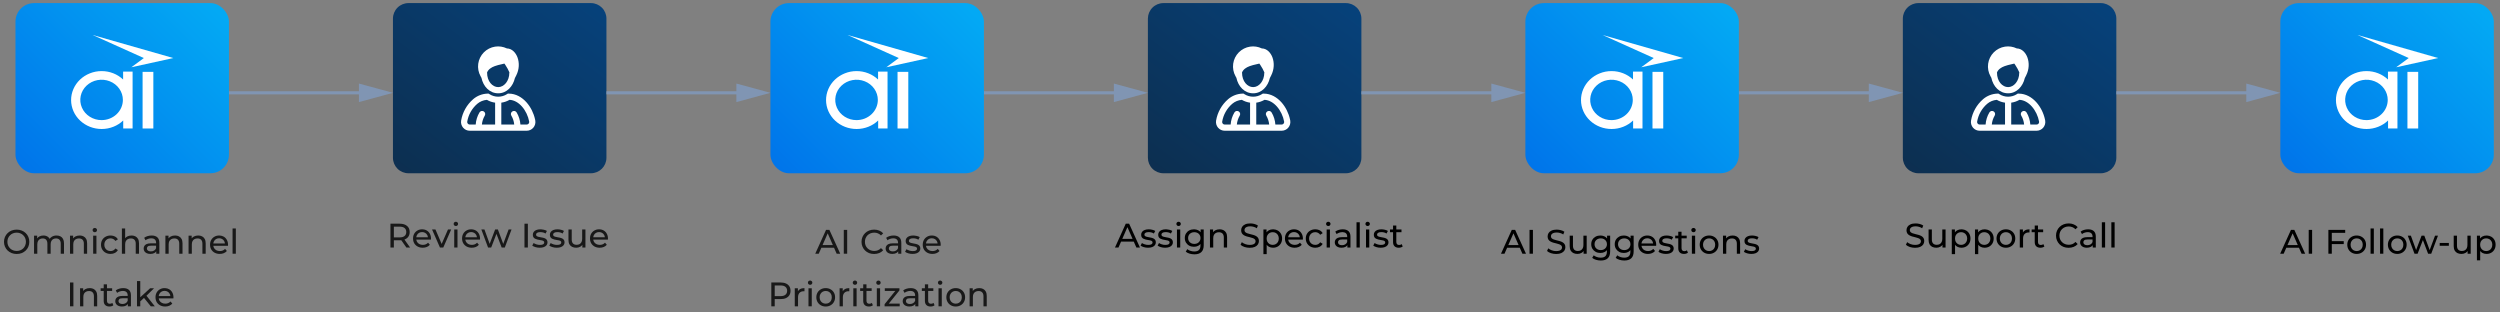 <svg width="808" height="101" viewBox="0 0 808 101" fill="none" xmlns="http://www.w3.org/2000/svg">
<rect x="0" y="0" width="808" height="101" fill="#808080" stroke="none"/>
<path d="M196 51C195.996 52.325 195.468 53.594 194.531 54.531C193.594 55.468 192.325 55.996 191 56H132C130.675 55.996 129.406 55.468 128.469 54.531C127.532 53.594 127.004 52.325 127 51V6C127.004 4.675 127.532 3.406 128.469 2.469C129.406 1.532 130.675 1.004 132 1H191C192.325 1.004 193.594 1.532 194.531 2.469C195.468 3.406 195.996 4.675 196 6V51Z" fill="url(#paint0_linear_87_1105)"/>
<path fill-rule="evenodd" clip-rule="evenodd" d="M158.163 30.414C159.016 30.963 160.009 31.255 161.023 31.255C162.036 31.255 163.029 30.963 163.881 30.414L164.128 30.255H164.422C166.735 30.255 168.713 31.442 170.169 33.077C171.533 34.608 172.499 36.59 172.928 38.58L173.007 38.978L173.009 38.988L173.01 38.999C173.073 39.401 173.049 39.814 172.938 40.206C172.827 40.598 172.632 40.962 172.366 41.271C172.101 41.581 171.771 41.829 171.401 41.999C171.031 42.168 170.629 42.254 170.223 42.254L151.822 42.255C151.416 42.255 151.013 42.168 150.644 41.999C150.273 41.829 149.943 41.581 149.678 41.271C149.413 40.962 149.218 40.598 149.107 40.206C148.996 39.814 148.971 39.401 149.034 38.999L149.036 38.99C149.487 36.294 150.865 33.84 152.933 32.053L152.936 32.049C154.237 30.935 155.882 30.301 157.595 30.255L157.904 30.247L158.163 30.414ZM157.367 32.269C156.217 32.36 155.121 32.812 154.239 33.564L154.24 33.565C152.526 35.048 151.383 37.083 151.009 39.319C150.992 39.433 151 39.549 151.031 39.66C151.064 39.773 151.12 39.88 151.196 39.969C151.273 40.059 151.369 40.131 151.477 40.18C151.584 40.23 151.701 40.255 151.82 40.255H153.745C153.84 38.877 154.255 37.537 154.964 36.344C155.246 35.87 155.859 35.714 156.334 35.996C156.809 36.278 156.965 36.891 156.683 37.366C156.158 38.249 155.841 39.237 155.75 40.255H160.023V33.184C159.089 33.054 158.186 32.745 157.367 32.269ZM164.688 32.263C163.866 32.742 162.96 33.054 162.023 33.184V40.255H166.195C166.105 39.237 165.788 38.249 165.263 37.366C164.981 36.891 165.137 36.278 165.612 35.996C166.086 35.714 166.699 35.87 166.982 36.344C167.69 37.537 168.106 38.877 168.2 40.255H170.225C170.343 40.255 170.46 40.23 170.568 40.18C170.675 40.131 170.771 40.059 170.848 39.969C170.925 39.88 170.982 39.773 171.014 39.66C171.046 39.546 171.053 39.427 171.034 39.31C170.712 37.539 169.867 35.744 168.676 34.407C167.549 33.142 166.173 32.347 164.688 32.263Z" fill="white"/>
<path fill-rule="evenodd" clip-rule="evenodd" d="M160.026 15.072C161.321 14.877 162.643 15.08 163.818 15.649C165.493 15.674 166.708 17.067 167.261 18.573C167.872 20.239 167.862 22.405 166.835 24.411L166.423 25.215C165.805 27.922 163.792 30.155 161.023 30.155C158.221 30.155 156.184 27.936 155.597 25.136L155.322 24.641C154.64 23.416 154.375 22.002 154.564 20.612C154.753 19.222 155.387 17.931 156.372 16.932C157.357 15.934 158.639 15.281 160.026 15.072ZM162.991 20.555C162.699 20.635 162.36 20.71 162.026 20.785C161.335 20.941 160.592 21.112 159.88 21.379C158.739 21.806 157.825 22.416 157.404 23.455H157.423C157.423 26.316 159.167 28.155 161.023 28.155C162.869 28.155 164.623 26.229 164.623 23.455H164.672C164.302 22.59 163.852 21.761 163.325 20.981L163.02 20.547C163.01 20.549 163.001 20.553 162.991 20.555Z" fill="white"/>
<path d="M440 51C439.996 52.325 439.468 53.594 438.531 54.531C437.594 55.468 436.325 55.996 435 56H376C374.675 55.996 373.406 55.468 372.469 54.531C371.532 53.594 371.004 52.325 371 51V6C371.004 4.675 371.532 3.406 372.469 2.469C373.406 1.532 374.675 1.004 376 1H435C436.325 1.004 437.594 1.532 438.531 2.469C439.468 3.406 439.996 4.675 440 6V51Z" fill="url(#paint1_linear_87_1105)"/>
<path fill-rule="evenodd" clip-rule="evenodd" d="M402.163 30.414C403.016 30.963 404.009 31.255 405.023 31.255C406.036 31.255 407.029 30.963 407.881 30.414L408.128 30.255H408.422C410.735 30.255 412.713 31.442 414.169 33.077C415.533 34.608 416.499 36.59 416.928 38.58L417.007 38.978L417.009 38.988L417.01 38.999C417.073 39.401 417.049 39.814 416.938 40.206C416.827 40.598 416.632 40.962 416.366 41.271C416.101 41.581 415.771 41.829 415.401 41.999C415.031 42.168 414.629 42.254 414.223 42.254L395.822 42.255C395.416 42.255 395.013 42.168 394.644 41.999C394.273 41.829 393.943 41.581 393.678 41.271C393.413 40.962 393.218 40.598 393.107 40.206C392.996 39.814 392.971 39.401 393.034 38.999L393.036 38.99C393.487 36.294 394.865 33.84 396.933 32.053L396.936 32.049C398.237 30.935 399.882 30.301 401.595 30.255L401.904 30.247L402.163 30.414ZM401.367 32.269C400.217 32.36 399.121 32.812 398.239 33.564L398.24 33.565C396.526 35.048 395.383 37.083 395.009 39.319C394.992 39.433 395 39.549 395.031 39.66C395.064 39.773 395.12 39.88 395.196 39.969C395.273 40.059 395.369 40.131 395.477 40.18C395.584 40.23 395.701 40.255 395.82 40.255H397.745C397.84 38.877 398.255 37.537 398.964 36.344C399.246 35.87 399.859 35.714 400.334 35.996C400.809 36.278 400.965 36.891 400.683 37.366C400.158 38.249 399.841 39.237 399.75 40.255H404.023V33.184C403.089 33.054 402.186 32.745 401.367 32.269ZM408.688 32.263C407.866 32.742 406.96 33.054 406.023 33.184V40.255H410.195C410.105 39.237 409.788 38.249 409.263 37.366C408.981 36.891 409.137 36.278 409.612 35.996C410.086 35.714 410.699 35.87 410.982 36.344C411.69 37.537 412.106 38.877 412.2 40.255H414.225C414.343 40.255 414.46 40.23 414.568 40.18C414.675 40.131 414.771 40.059 414.848 39.969C414.925 39.88 414.982 39.773 415.014 39.66C415.046 39.546 415.053 39.427 415.034 39.31C414.712 37.539 413.867 35.744 412.676 34.407C411.549 33.142 410.173 32.347 408.688 32.263Z" fill="white"/>
<path fill-rule="evenodd" clip-rule="evenodd" d="M404.026 15.072C405.321 14.877 406.643 15.08 407.818 15.649C409.493 15.674 410.708 17.067 411.261 18.573C411.872 20.239 411.862 22.405 410.835 24.411L410.423 25.215C409.805 27.922 407.792 30.155 405.023 30.155C402.221 30.155 400.184 27.936 399.597 25.136L399.322 24.641C398.64 23.416 398.375 22.002 398.564 20.612C398.753 19.222 399.387 17.931 400.372 16.932C401.357 15.934 402.639 15.281 404.026 15.072ZM406.991 20.555C406.699 20.635 406.36 20.71 406.026 20.785C405.335 20.941 404.592 21.112 403.88 21.379C402.739 21.806 401.825 22.416 401.404 23.455H401.423C401.423 26.316 403.167 28.155 405.023 28.155C406.869 28.155 408.623 26.229 408.623 23.455H408.672C408.302 22.59 407.852 21.761 407.325 20.981L407.02 20.547C407.01 20.549 407.001 20.553 406.991 20.555Z" fill="white"/>
<path d="M684 51C683.996 52.325 683.468 53.594 682.531 54.531C681.594 55.468 680.325 55.996 679 56H620C618.675 55.996 617.406 55.468 616.469 54.531C615.532 53.594 615.004 52.325 615 51V6C615.004 4.675 615.532 3.406 616.469 2.469C617.406 1.532 618.675 1.004 620 1H679C680.325 1.004 681.594 1.532 682.531 2.469C683.468 3.406 683.996 4.675 684 6V51Z" fill="url(#paint2_linear_87_1105)"/>
<path fill-rule="evenodd" clip-rule="evenodd" d="M646.163 30.414C647.016 30.963 648.009 31.255 649.023 31.255C650.036 31.255 651.029 30.963 651.881 30.414L652.128 30.255H652.422C654.735 30.255 656.713 31.442 658.169 33.077C659.533 34.608 660.499 36.59 660.928 38.58L661.007 38.978L661.009 38.988L661.01 38.999C661.073 39.401 661.049 39.814 660.938 40.206C660.827 40.598 660.632 40.962 660.366 41.271C660.101 41.581 659.771 41.829 659.401 41.999C659.031 42.168 658.629 42.254 658.223 42.254L639.822 42.255C639.416 42.255 639.013 42.168 638.644 41.999C638.273 41.829 637.943 41.581 637.678 41.271C637.413 40.962 637.218 40.598 637.107 40.206C636.996 39.814 636.971 39.401 637.034 38.999L637.036 38.99C637.487 36.294 638.865 33.84 640.933 32.053L640.936 32.049C642.237 30.935 643.882 30.301 645.595 30.255L645.904 30.247L646.163 30.414ZM645.367 32.269C644.217 32.36 643.121 32.812 642.239 33.564L642.24 33.565C640.526 35.048 639.383 37.083 639.009 39.319C638.992 39.433 639 39.549 639.031 39.66C639.064 39.773 639.12 39.88 639.196 39.969C639.273 40.059 639.369 40.131 639.477 40.18C639.584 40.23 639.701 40.255 639.82 40.255H641.745C641.84 38.877 642.255 37.537 642.964 36.344C643.246 35.87 643.859 35.714 644.334 35.996C644.809 36.278 644.965 36.891 644.683 37.366C644.158 38.249 643.841 39.237 643.75 40.255H648.023V33.184C647.089 33.054 646.186 32.745 645.367 32.269ZM652.688 32.263C651.866 32.742 650.96 33.054 650.023 33.184V40.255H654.195C654.105 39.237 653.788 38.249 653.263 37.366C652.981 36.891 653.137 36.278 653.612 35.996C654.086 35.714 654.699 35.87 654.982 36.344C655.69 37.537 656.106 38.877 656.2 40.255H658.225C658.343 40.255 658.46 40.23 658.568 40.18C658.675 40.131 658.771 40.059 658.848 39.969C658.925 39.88 658.982 39.773 659.014 39.66C659.046 39.546 659.053 39.427 659.034 39.31C658.712 37.539 657.867 35.744 656.676 34.407C655.549 33.142 654.173 32.347 652.688 32.263Z" fill="white"/>
<path fill-rule="evenodd" clip-rule="evenodd" d="M648.026 15.072C649.321 14.877 650.643 15.08 651.818 15.649C653.493 15.674 654.708 17.067 655.261 18.573C655.872 20.239 655.862 22.405 654.835 24.411L654.423 25.215C653.805 27.922 651.792 30.155 649.023 30.155C646.221 30.155 644.184 27.936 643.597 25.136L643.322 24.641C642.64 23.416 642.375 22.002 642.564 20.612C642.753 19.222 643.387 17.931 644.372 16.932C645.357 15.934 646.639 15.281 648.026 15.072ZM650.991 20.555C650.699 20.635 650.36 20.71 650.026 20.785C649.335 20.941 648.592 21.112 647.88 21.379C646.739 21.806 645.825 22.416 645.404 23.455H645.423C645.423 26.316 647.167 28.155 649.023 28.155C650.869 28.155 652.623 26.229 652.623 23.455H652.672C652.302 22.59 651.852 21.761 651.325 20.981L651.02 20.547C651.01 20.549 651.001 20.553 650.991 20.555Z" fill="white"/>
<path d="M74 30H119.076" stroke="#8095B3"/>
<path d="M116 32.994V27.003L126.998 29.998L116 32.994Z" fill="#8095B3"/>
<path d="M196 30H241.076" stroke="#8095B3"/>
<path d="M238 32.994V27.003L248.998 29.998L238 32.994Z" fill="#8095B3"/>
<path d="M318 30H363.076" stroke="#8095B3"/>
<path d="M360 32.994V27.003L370.998 29.998L360 32.994Z" fill="#8095B3"/>
<path d="M440 30H485.076" stroke="#8095B3"/>
<path d="M482 32.994V27.003L492.998 29.998L482 32.994Z" fill="#8095B3"/>
<path d="M562 30H607.076" stroke="#8095B3"/>
<path d="M604 32.994V27.003L614.998 29.998L604 32.994Z" fill="#8095B3"/>
<path d="M684 30H729.076" stroke="#8095B3"/>
<path d="M726 32.994V27.003L736.998 29.998L726 32.994Z" fill="#8095B3"/>
<rect x="5" y="1" width="69" height="55" rx="6" fill="url(#paint3_linear_87_1105)"/>
<path fill-rule="evenodd" clip-rule="evenodd" d="M32.854 22.977C34.147 22.976 35.427 23.217 36.62 23.687C37.806 24.155 38.883 24.84 39.79 25.702V23.142H42.854V41.525H39.822V38.939C38.922 39.807 37.847 40.497 36.662 40.964C34.25 41.924 31.535 41.935 29.113 40.997C26.692 40.059 24.762 38.246 23.749 35.959C22.736 33.672 22.723 31.097 23.712 28.801C24.701 26.504 26.612 24.672 29.024 23.712C30.235 23.221 31.538 22.972 32.854 22.977ZM35.469 26.267C34.211 25.772 32.828 25.644 31.493 25.895C30.158 26.147 28.932 26.767 27.97 27.68C27.007 28.592 26.351 29.755 26.086 31.02C25.82 32.286 25.957 33.599 26.478 34.792C26.999 35.984 27.881 37.004 29.013 37.721C30.144 38.438 31.475 38.82 32.836 38.82C34.659 38.818 36.408 38.129 37.697 36.906C38.987 35.683 39.713 34.025 39.716 32.296C39.716 31.005 39.312 29.744 38.556 28.671C37.801 27.597 36.726 26.761 35.469 26.267Z" fill="white"/>
<path d="M49.562 41.528H46.084V23.226H49.562V41.528Z" fill="white"/>
<path d="M56.02 18.761L42.446 21.742L46.49 18.761L29.935 11.307L56.02 18.761Z" fill="white"/>
<rect x="249" y="1" width="69" height="55" rx="6" fill="url(#paint4_linear_87_1105)"/>
<path fill-rule="evenodd" clip-rule="evenodd" d="M276.854 22.977C278.147 22.976 279.427 23.217 280.62 23.687C281.806 24.155 282.883 24.84 283.79 25.702V23.142H286.854V41.525H283.822V38.939C282.922 39.807 281.847 40.497 280.662 40.964C278.25 41.924 275.535 41.935 273.113 40.997C270.692 40.059 268.762 38.246 267.749 35.959C266.736 33.672 266.723 31.097 267.712 28.801C268.701 26.504 270.612 24.672 273.024 23.712C274.235 23.221 275.538 22.972 276.854 22.977ZM279.469 26.267C278.211 25.772 276.828 25.644 275.493 25.895C274.158 26.147 272.932 26.767 271.97 27.68C271.007 28.592 270.351 29.755 270.086 31.02C269.82 32.286 269.958 33.599 270.478 34.792C270.999 35.984 271.881 37.004 273.013 37.721C274.144 38.438 275.475 38.82 276.836 38.82C278.659 38.818 280.408 38.129 281.697 36.906C282.987 35.683 283.713 34.025 283.716 32.296C283.716 31.005 283.312 29.744 282.556 28.671C281.801 27.597 280.726 26.761 279.469 26.267Z" fill="white"/>
<path d="M293.562 41.528H290.084V23.226H293.562V41.528Z" fill="white"/>
<path d="M300.02 18.761L286.446 21.742L290.49 18.761L273.935 11.307L300.02 18.761Z" fill="white"/>
<rect x="493" y="1" width="69" height="55" rx="6" fill="url(#paint5_linear_87_1105)"/>
<path fill-rule="evenodd" clip-rule="evenodd" d="M520.854 22.977C522.147 22.976 523.427 23.217 524.62 23.687C525.806 24.155 526.883 24.84 527.79 25.702V23.142H530.854V41.525H527.822V38.939C526.922 39.807 525.847 40.497 524.662 40.964C522.25 41.924 519.535 41.935 517.113 40.997C514.692 40.059 512.762 38.246 511.749 35.959C510.736 33.672 510.723 31.097 511.712 28.801C512.701 26.504 514.612 24.672 517.024 23.712C518.235 23.221 519.538 22.972 520.854 22.977ZM523.469 26.267C522.211 25.772 520.828 25.644 519.493 25.895C518.158 26.147 516.932 26.767 515.97 27.68C515.007 28.592 514.351 29.755 514.086 31.02C513.82 32.286 513.958 33.599 514.478 34.792C514.999 35.984 515.881 37.004 517.013 37.721C518.144 38.438 519.475 38.82 520.836 38.82C522.659 38.818 524.408 38.129 525.697 36.906C526.987 35.683 527.713 34.025 527.716 32.296C527.716 31.005 527.312 29.744 526.556 28.671C525.801 27.597 524.726 26.761 523.469 26.267Z" fill="white"/>
<path d="M537.562 41.528H534.084V23.226H537.562V41.528Z" fill="white"/>
<path d="M544.02 18.761L530.446 21.742L534.49 18.761L517.935 11.307L544.02 18.761Z" fill="white"/>
<rect x="737" y="1" width="69" height="55" rx="6" fill="url(#paint6_linear_87_1105)"/>
<path fill-rule="evenodd" clip-rule="evenodd" d="M764.854 22.977C766.147 22.976 767.427 23.217 768.62 23.687C769.806 24.155 770.883 24.84 771.79 25.702V23.142H774.854V41.525H771.822V38.939C770.922 39.807 769.847 40.497 768.662 40.964C766.25 41.924 763.535 41.935 761.113 40.997C758.692 40.059 756.762 38.246 755.749 35.959C754.736 33.672 754.723 31.097 755.712 28.801C756.701 26.504 758.612 24.672 761.024 23.712C762.235 23.221 763.538 22.972 764.854 22.977ZM767.469 26.267C766.211 25.772 764.828 25.644 763.493 25.895C762.158 26.147 760.932 26.767 759.97 27.68C759.007 28.592 758.351 29.755 758.086 31.02C757.82 32.286 757.958 33.599 758.478 34.792C758.999 35.984 759.881 37.004 761.013 37.721C762.144 38.438 763.475 38.82 764.836 38.82C766.659 38.818 768.408 38.129 769.697 36.906C770.987 35.683 771.713 34.025 771.716 32.296C771.716 31.005 771.312 29.744 770.556 28.671C769.801 27.597 768.726 26.761 767.469 26.267Z" fill="white"/>
<path d="M781.562 41.528H778.084V23.226H781.562V41.528Z" fill="white"/>
<path d="M788.02 18.761L774.446 21.742L778.49 18.761L761.935 11.307L788.02 18.761Z" fill="white"/>
<path fill-rule="evenodd" clip-rule="evenodd" d="M803.841 76.121C804.327 76.148 804.762 76.271 805.147 76.489C805.587 76.739 805.936 77.087 806.192 77.534C806.449 77.974 806.577 78.491 806.577 79.085C806.577 79.679 806.449 80.199 806.192 80.647C805.936 81.094 805.587 81.442 805.147 81.692C804.707 81.941 804.201 82.066 803.629 82.066C803.145 82.066 802.702 81.956 802.299 81.737C802.028 81.581 801.794 81.374 801.595 81.118V84.134H800.538V76.17H801.551V77.087C801.752 76.817 801.993 76.603 802.276 76.445C802.68 76.225 803.13 76.115 803.629 76.115L803.841 76.121ZM803.541 77.039C803.174 77.039 802.841 77.124 802.54 77.292C802.247 77.461 802.012 77.699 801.836 78.007C801.667 78.308 801.583 78.667 801.583 79.085C801.583 79.496 801.667 79.859 801.836 80.174C802.012 80.482 802.247 80.72 802.54 80.889C802.841 81.057 803.174 81.142 803.541 81.142C803.915 81.142 804.249 81.057 804.542 80.889C804.843 80.72 805.077 80.482 805.246 80.174C805.422 79.859 805.511 79.496 805.511 79.085C805.511 78.667 805.422 78.308 805.246 78.007C805.077 77.699 804.843 77.461 804.542 77.292C804.249 77.124 803.915 77.039 803.541 77.039Z" fill="black"/>
<path fill-rule="evenodd" clip-rule="evenodd" d="M761.678 76.115C762.257 76.115 762.774 76.244 763.229 76.5C763.69 76.749 764.05 77.098 764.307 77.545C764.571 77.985 764.703 78.498 764.703 79.085C764.703 79.664 764.571 80.178 764.307 80.625C764.05 81.072 763.69 81.424 763.229 81.681C762.774 81.937 762.257 82.066 761.678 82.066C761.091 82.066 760.571 81.937 760.116 81.681C759.662 81.424 759.302 81.072 759.038 80.625C758.774 80.171 758.642 79.657 758.642 79.085C758.642 78.506 758.774 77.992 759.038 77.545C759.302 77.098 759.662 76.749 760.116 76.5C760.571 76.243 761.091 76.115 761.678 76.115ZM761.678 77.039C761.304 77.039 760.97 77.124 760.677 77.292C760.384 77.461 760.149 77.699 759.973 78.007C759.797 78.308 759.709 78.667 759.709 79.085C759.709 79.496 759.797 79.859 759.973 80.174C760.149 80.482 760.384 80.72 760.677 80.889C760.97 81.057 761.304 81.142 761.678 81.142C762.052 81.142 762.385 81.057 762.679 80.889C762.979 80.72 763.214 80.482 763.383 80.174C763.551 79.859 763.636 79.496 763.636 79.085C763.636 78.667 763.551 78.308 763.383 78.007C763.214 77.699 762.979 77.461 762.679 77.292C762.385 77.124 762.052 77.039 761.678 77.039Z" fill="black"/>
<path fill-rule="evenodd" clip-rule="evenodd" d="M774.805 76.115C775.384 76.115 775.901 76.244 776.355 76.5C776.817 76.749 777.177 77.098 777.434 77.545C777.698 77.985 777.83 78.498 777.83 79.085C777.83 79.664 777.698 80.178 777.434 80.625C777.177 81.072 776.817 81.424 776.355 81.681C775.901 81.937 775.384 82.066 774.805 82.066C774.218 82.066 773.698 81.937 773.243 81.681C772.789 81.424 772.429 81.072 772.165 80.625C771.901 80.171 771.769 79.657 771.769 79.085C771.769 78.506 771.901 77.992 772.165 77.545C772.429 77.098 772.789 76.749 773.243 76.5C773.698 76.243 774.218 76.115 774.805 76.115ZM774.805 77.039C774.431 77.039 774.097 77.124 773.804 77.292C773.51 77.461 773.276 77.699 773.1 78.007C772.924 78.308 772.836 78.667 772.836 79.085C772.836 79.496 772.924 79.859 773.1 80.174C773.276 80.482 773.51 80.72 773.804 80.889C774.097 81.057 774.431 81.142 774.805 81.142C775.179 81.142 775.512 81.057 775.806 80.889C776.106 80.72 776.341 80.482 776.51 80.174C776.678 79.859 776.763 79.496 776.763 79.085C776.763 78.667 776.678 78.308 776.51 78.007C776.341 77.699 776.106 77.461 775.806 77.292C775.512 77.124 775.179 77.039 774.805 77.039Z" fill="black"/>
<path d="M794.095 79.404C794.095 79.976 794.231 80.405 794.502 80.691C794.781 80.977 795.169 81.12 795.668 81.12C796.035 81.12 796.354 81.046 796.625 80.9C796.896 80.746 797.105 80.526 797.252 80.24C797.399 79.947 797.472 79.594 797.472 79.184V76.17H798.528V82H797.527V81.125C797.349 81.381 797.118 81.589 796.834 81.747C796.453 81.96 796.023 82.066 795.547 82.066C795.048 82.066 794.608 81.975 794.227 81.791C793.853 81.608 793.559 81.329 793.347 80.955C793.141 80.574 793.039 80.097 793.039 79.525V76.17H794.095V79.404Z" fill="black"/>
<path fill-rule="evenodd" clip-rule="evenodd" d="M745.027 82H743.872L743.026 80.075H738.932L738.086 82H736.953L740.44 74.3H741.529L745.027 82ZM739.318 79.195H742.64L740.979 75.417L739.318 79.195Z" fill="black"/>
<path d="M747.275 82H746.176V74.3H747.275V82Z" fill="black"/>
<path d="M757.969 74.3V75.257H753.635V77.941H757.496V78.887H753.635V82H752.535V74.3H757.969Z" fill="black"/>
<path d="M767.22 82H766.163V73.838H767.22V82Z" fill="black"/>
<path d="M770.292 82H769.235V73.838H770.292V82Z" fill="black"/>
<path d="M780.888 80.815L782.649 76.17H783.54L785.268 80.828L787.005 76.17H787.951L785.773 82H784.761L783.077 77.583L781.373 82H780.361L778.194 76.17H779.195L780.888 80.815Z" fill="black"/>
<path d="M791.468 79.437H788.509V78.524H791.468V79.437Z" fill="black"/>
<path fill-rule="evenodd" clip-rule="evenodd" d="M634.119 74.121C634.605 74.148 635.041 74.271 635.426 74.489C635.866 74.739 636.214 75.087 636.471 75.534C636.727 75.974 636.855 76.491 636.855 77.085C636.855 77.679 636.727 78.199 636.471 78.647C636.214 79.094 635.866 79.442 635.426 79.692C634.986 79.941 634.479 80.066 633.907 80.066C633.423 80.066 632.979 79.956 632.576 79.737C632.305 79.581 632.072 79.374 631.873 79.118V82.134H630.816V74.17H631.828V75.088C632.029 74.817 632.271 74.603 632.555 74.445C632.958 74.225 633.409 74.115 633.907 74.115L634.119 74.121ZM633.819 75.039C633.453 75.039 633.119 75.124 632.818 75.292C632.525 75.461 632.29 75.699 632.114 76.007C631.946 76.308 631.861 76.667 631.861 77.085C631.861 77.496 631.946 77.859 632.114 78.174C632.29 78.482 632.525 78.72 632.818 78.889C633.119 79.057 633.453 79.142 633.819 79.142C634.193 79.142 634.527 79.057 634.82 78.889C635.121 78.72 635.356 78.482 635.524 78.174C635.7 77.859 635.789 77.496 635.789 77.085C635.789 76.667 635.7 76.308 635.524 76.007C635.356 75.699 635.121 75.461 634.82 75.292C634.527 75.124 634.193 75.039 633.819 75.039Z" fill="black"/>
<path fill-rule="evenodd" clip-rule="evenodd" d="M641.617 74.121C642.103 74.148 642.539 74.271 642.924 74.489C643.364 74.739 643.712 75.087 643.969 75.534C644.225 75.974 644.354 76.491 644.354 77.085C644.354 77.679 644.225 78.199 643.969 78.647C643.712 79.094 643.364 79.442 642.924 79.692C642.484 79.941 641.977 80.066 641.405 80.066C640.921 80.066 640.477 79.956 640.074 79.737C639.803 79.581 639.57 79.374 639.371 79.118V82.134H638.314V74.17H639.326V75.088C639.527 74.817 639.769 74.603 640.053 74.445C640.456 74.225 640.907 74.115 641.405 74.115L641.617 74.121ZM641.317 75.039C640.951 75.039 640.617 75.124 640.316 75.292C640.023 75.461 639.788 75.699 639.612 76.007C639.444 76.308 639.359 76.667 639.359 77.085C639.359 77.496 639.444 77.859 639.612 78.174C639.788 78.482 640.023 78.72 640.316 78.889C640.617 79.057 640.951 79.142 641.317 79.142C641.691 79.142 642.025 79.057 642.318 78.889C642.619 78.72 642.854 78.482 643.022 78.174C643.198 77.859 643.287 77.496 643.287 77.085C643.287 76.667 643.198 76.308 643.022 76.007C642.854 75.699 642.619 75.461 642.318 75.292C642.025 75.124 641.691 75.039 641.317 75.039Z" fill="black"/>
<path d="M619.125 72.212C619.572 72.212 620.016 72.27 620.456 72.388C620.896 72.505 621.278 72.674 621.601 72.894L621.237 73.774C620.907 73.554 620.559 73.396 620.192 73.301C619.826 73.198 619.47 73.147 619.125 73.147C618.693 73.147 618.337 73.202 618.059 73.312C617.78 73.422 617.574 73.569 617.442 73.752C617.318 73.935 617.255 74.141 617.255 74.368C617.255 74.639 617.339 74.856 617.508 75.017C617.684 75.178 617.908 75.307 618.18 75.403C618.458 75.498 618.762 75.585 619.092 75.666C619.422 75.74 619.752 75.824 620.082 75.919C620.419 76.014 620.724 76.139 620.995 76.293C621.274 76.447 621.497 76.653 621.666 76.909C621.835 77.166 621.919 77.496 621.919 77.899C621.919 78.287 621.813 78.651 621.601 78.988C621.388 79.318 621.058 79.586 620.61 79.791C620.17 79.989 619.613 80.088 618.938 80.088C618.352 80.088 617.79 80 617.255 79.824C616.72 79.641 616.298 79.406 615.99 79.12L616.397 78.262C616.691 78.519 617.065 78.731 617.52 78.9C617.974 79.068 618.447 79.153 618.938 79.153C619.386 79.153 619.749 79.102 620.027 78.999C620.306 78.897 620.512 78.757 620.644 78.581C620.776 78.398 620.841 78.192 620.841 77.965C620.841 77.701 620.753 77.489 620.577 77.327C620.408 77.166 620.185 77.037 619.906 76.942C619.635 76.839 619.334 76.751 619.004 76.678C618.674 76.605 618.34 76.52 618.003 76.425C617.673 76.322 617.368 76.194 617.09 76.04C616.819 75.886 616.599 75.68 616.431 75.424C616.262 75.16 616.177 74.823 616.177 74.412C616.177 74.016 616.28 73.653 616.485 73.323C616.698 72.986 617.02 72.718 617.453 72.52C617.893 72.314 618.45 72.212 619.125 72.212Z" fill="black"/>
<path d="M668.806 72.217C669.315 72.239 669.787 72.34 670.224 72.52C670.73 72.718 671.159 73.015 671.511 73.411L670.796 74.104C670.503 73.796 670.172 73.569 669.806 73.422C669.439 73.268 669.047 73.191 668.629 73.191C668.196 73.191 667.793 73.265 667.419 73.411C667.052 73.558 666.733 73.763 666.462 74.028C666.191 74.291 665.978 74.606 665.824 74.973C665.678 75.332 665.604 75.724 665.604 76.15C665.604 76.575 665.678 76.971 665.824 77.338C665.978 77.697 666.191 78.009 666.462 78.273C666.733 78.537 667.052 78.742 667.419 78.889C667.793 79.035 668.196 79.109 668.629 79.109C669.047 79.109 669.439 79.035 669.806 78.889C670.172 78.735 670.503 78.5 670.796 78.185L671.511 78.878C671.159 79.274 670.73 79.575 670.224 79.78C669.725 79.986 669.175 80.088 668.574 80.088C667.988 80.088 667.444 79.993 666.945 79.802C666.454 79.604 666.026 79.329 665.659 78.977C665.3 78.617 665.017 78.199 664.812 77.723C664.606 77.246 664.504 76.721 664.504 76.15C664.504 75.578 664.606 75.054 664.812 74.577C665.017 74.101 665.303 73.686 665.67 73.334C666.037 72.975 666.466 72.7 666.957 72.509C667.456 72.311 667.998 72.212 668.585 72.212L668.806 72.217Z" fill="black"/>
<path d="M624.373 77.404C624.373 77.976 624.509 78.405 624.78 78.691C625.059 78.977 625.448 79.12 625.946 79.12C626.313 79.12 626.632 79.046 626.903 78.9C627.174 78.746 627.384 78.526 627.53 78.24C627.677 77.947 627.75 77.594 627.75 77.184V74.17H628.807V80H627.806V79.125C627.627 79.381 627.396 79.589 627.112 79.747C626.731 79.96 626.302 80.066 625.825 80.066C625.327 80.066 624.886 79.975 624.505 79.791C624.131 79.608 623.838 79.329 623.625 78.955C623.42 78.574 623.317 78.097 623.317 77.525V74.17H624.373V77.404Z" fill="black"/>
<path fill-rule="evenodd" clip-rule="evenodd" d="M648.31 74.115C648.889 74.115 649.406 74.243 649.86 74.5C650.322 74.749 650.682 75.098 650.938 75.545C651.202 75.985 651.335 76.498 651.335 77.085C651.335 77.664 651.202 78.178 650.938 78.625C650.682 79.072 650.322 79.424 649.86 79.681C649.406 79.937 648.889 80.066 648.31 80.066C647.723 80.066 647.203 79.937 646.748 79.681C646.293 79.424 645.934 79.072 645.67 78.625C645.406 78.171 645.273 77.657 645.273 77.085C645.273 76.506 645.406 75.992 645.67 75.545C645.934 75.098 646.293 74.749 646.748 74.5C647.203 74.244 647.723 74.115 648.31 74.115ZM648.31 75.039C647.936 75.039 647.602 75.124 647.309 75.292C647.015 75.461 646.78 75.699 646.604 76.007C646.429 76.308 646.341 76.667 646.341 77.085C646.341 77.496 646.429 77.859 646.604 78.174C646.78 78.482 647.015 78.72 647.309 78.889C647.602 79.057 647.936 79.142 648.31 79.142C648.684 79.142 649.017 79.058 649.311 78.889C649.611 78.72 649.846 78.482 650.015 78.174C650.183 77.859 650.268 77.496 650.268 77.085C650.268 76.667 650.183 76.308 650.015 76.007C649.846 75.699 649.611 75.461 649.311 75.292C649.017 75.124 648.684 75.039 648.31 75.039Z" fill="black"/>
<path d="M658.678 74.17H660.35V75.039H658.678V78.196C658.678 78.512 658.755 78.753 658.909 78.922C659.07 79.091 659.298 79.175 659.591 79.175C659.921 79.175 660.196 79.083 660.416 78.9L660.746 79.659C660.585 79.799 660.39 79.901 660.163 79.967C659.943 80.033 659.712 80.066 659.47 80.066C658.883 80.066 658.429 79.908 658.106 79.593C657.784 79.278 657.622 78.827 657.622 78.24V75.039H656.632V74.17H657.622V72.894H658.678V74.17Z" fill="black"/>
<path fill-rule="evenodd" clip-rule="evenodd" d="M675.157 74.124C675.817 74.167 676.336 74.358 676.715 74.698C677.147 75.087 677.363 75.681 677.363 76.48V80H676.362V79.233C676.22 79.445 676.026 79.624 675.779 79.769C675.427 79.967 674.984 80.066 674.448 80.066C674.016 80.066 673.635 79.992 673.305 79.846C672.982 79.699 672.733 79.498 672.557 79.241C672.381 78.977 672.292 78.68 672.292 78.35C672.292 78.034 672.366 77.749 672.513 77.492C672.667 77.236 672.912 77.03 673.249 76.876C673.594 76.722 674.056 76.645 674.636 76.645H676.308V76.436C676.308 75.989 676.175 75.644 675.911 75.403C675.654 75.153 675.266 75.028 674.745 75.028C674.401 75.028 674.063 75.087 673.733 75.204C673.403 75.314 673.125 75.465 672.897 75.655L672.457 74.863C672.758 74.621 673.117 74.437 673.535 74.313C673.96 74.181 674.404 74.115 674.866 74.115L675.157 74.124ZM674.68 77.404C674.152 77.404 673.796 77.492 673.612 77.668C673.429 77.844 673.337 78.057 673.337 78.306C673.337 78.592 673.451 78.823 673.679 78.999C673.906 79.168 674.221 79.252 674.624 79.252C675.02 79.252 675.365 79.164 675.658 78.988C675.959 78.812 676.176 78.555 676.308 78.218V77.404H674.68Z" fill="black"/>
<path d="M655.93 75.138L655.798 75.127H655.688C655.124 75.127 654.676 75.296 654.346 75.633C654.016 75.97 653.852 76.458 653.852 77.096V80H652.795V74.17H653.807V75.15C653.971 74.848 654.21 74.608 654.522 74.434C654.904 74.221 655.373 74.115 655.93 74.115V75.138Z" fill="black"/>
<path d="M680.374 80H679.317V71.838H680.374V80Z" fill="black"/>
<path d="M683.446 80H682.39V71.838H683.446V80Z" fill="black"/>
<path fill-rule="evenodd" clip-rule="evenodd" d="M517.431 76.12C517.857 76.143 518.25 76.243 518.609 76.423C518.922 76.574 519.186 76.788 519.401 77.067V76.17H520.402V81.208C520.402 82.235 520.146 82.99 519.633 83.474C519.12 83.958 518.368 84.2 517.378 84.2C516.843 84.2 516.321 84.123 515.815 83.969C515.317 83.822 514.91 83.61 514.595 83.331L515.101 82.517L515.315 82.684C515.542 82.841 515.805 82.968 516.102 83.067C516.498 83.206 516.912 83.275 517.345 83.275C518.034 83.275 518.54 83.115 518.862 82.792C519.185 82.469 519.347 81.978 519.347 81.317V80.851C519.142 81.1 518.897 81.301 518.609 81.45C518.199 81.656 517.744 81.758 517.245 81.758C516.681 81.758 516.175 81.641 515.728 81.406C515.288 81.165 514.936 80.831 514.672 80.405C514.415 79.98 514.286 79.488 514.286 78.931C514.286 78.366 514.415 77.875 514.672 77.457C514.936 77.032 515.288 76.702 515.728 76.467C516.175 76.232 516.681 76.115 517.245 76.115L517.431 76.12ZM517.366 77.039C516.978 77.039 516.629 77.12 516.321 77.281C516.021 77.435 515.782 77.655 515.606 77.941C515.438 78.227 515.354 78.557 515.354 78.931C515.354 79.305 515.438 79.635 515.606 79.921C515.782 80.207 516.021 80.431 516.321 80.592C516.629 80.753 516.978 80.834 517.366 80.834C517.755 80.834 518.1 80.753 518.4 80.592C518.701 80.431 518.936 80.207 519.104 79.921C519.28 79.635 519.368 79.305 519.368 78.931C519.368 78.557 519.28 78.227 519.104 77.941C518.936 77.655 518.701 77.435 518.4 77.281C518.1 77.12 517.755 77.039 517.366 77.039Z" fill="black"/>
<path fill-rule="evenodd" clip-rule="evenodd" d="M524.84 76.115C525.338 76.115 525.793 76.218 526.204 76.423C526.517 76.574 526.781 76.788 526.996 77.067V76.17H527.997V81.208C527.997 82.235 527.741 82.99 527.228 83.474C526.714 83.958 525.962 84.2 524.973 84.2C524.437 84.2 523.916 84.123 523.41 83.969C522.912 83.822 522.505 83.61 522.189 83.331L522.695 82.517C522.967 82.751 523.3 82.935 523.696 83.067C524.092 83.206 524.507 83.275 524.939 83.275C525.629 83.275 526.134 83.115 526.457 82.792C526.78 82.469 526.941 81.978 526.941 81.317V80.851C526.737 81.1 526.492 81.301 526.204 81.45C525.793 81.656 525.338 81.758 524.84 81.758C524.275 81.758 523.769 81.641 523.322 81.406C522.882 81.165 522.531 80.831 522.267 80.405C522.01 79.98 521.881 79.488 521.881 78.931C521.881 78.366 522.01 77.875 522.267 77.457C522.531 77.032 522.882 76.702 523.322 76.467C523.769 76.232 524.275 76.115 524.84 76.115ZM524.961 77.039C524.572 77.039 524.224 77.12 523.916 77.281C523.616 77.435 523.377 77.655 523.201 77.941C523.033 78.227 522.948 78.557 522.948 78.931C522.948 79.305 523.033 79.635 523.201 79.921C523.377 80.207 523.615 80.431 523.916 80.592C524.224 80.753 524.572 80.834 524.961 80.834C525.35 80.834 525.694 80.753 525.995 80.592C526.296 80.431 526.531 80.207 526.699 79.921C526.875 79.635 526.963 79.305 526.963 78.931C526.963 78.557 526.875 78.227 526.699 77.941C526.531 77.655 526.296 77.435 525.995 77.281C525.694 77.12 525.35 77.039 524.961 77.039Z" fill="black"/>
<path d="M503.134 74.212C503.581 74.212 504.025 74.271 504.465 74.388C504.905 74.505 505.287 74.674 505.609 74.894L505.246 75.774C504.916 75.554 504.568 75.396 504.201 75.301C503.835 75.198 503.478 75.147 503.134 75.147C502.701 75.147 502.346 75.202 502.067 75.312C501.789 75.422 501.583 75.569 501.451 75.752C501.327 75.935 501.264 76.141 501.264 76.368C501.264 76.639 501.349 76.856 501.518 77.017C501.694 77.178 501.917 77.306 502.188 77.401C502.467 77.497 502.772 77.585 503.102 77.666C503.431 77.74 503.761 77.824 504.091 77.919C504.428 78.014 504.733 78.139 505.004 78.293C505.283 78.447 505.506 78.653 505.675 78.909C505.843 79.166 505.928 79.496 505.928 79.899C505.928 80.287 505.822 80.651 505.609 80.988C505.397 81.318 505.066 81.586 504.619 81.791C504.179 81.989 503.622 82.088 502.947 82.088C502.361 82.088 501.799 82 501.264 81.824C500.729 81.641 500.307 81.406 499.999 81.12L500.406 80.262C500.7 80.519 501.074 80.731 501.528 80.9C501.983 81.068 502.456 81.153 502.947 81.153C503.395 81.153 503.758 81.102 504.036 80.999C504.315 80.897 504.52 80.757 504.652 80.581C504.784 80.398 504.851 80.192 504.851 79.965C504.851 79.701 504.762 79.489 504.586 79.327C504.417 79.166 504.194 79.037 503.915 78.942C503.644 78.839 503.343 78.751 503.013 78.678C502.683 78.605 502.349 78.52 502.012 78.425C501.682 78.322 501.377 78.194 501.099 78.04C500.827 77.886 500.608 77.68 500.439 77.424C500.271 77.16 500.187 76.823 500.187 76.412C500.187 76.016 500.289 75.653 500.494 75.323C500.707 74.986 501.029 74.718 501.462 74.52C501.902 74.314 502.459 74.212 503.134 74.212Z" fill="black"/>
<path d="M508.382 76.17V79.404C508.382 79.976 508.518 80.405 508.789 80.691C509.068 80.977 509.456 81.12 509.955 81.12C510.322 81.12 510.641 81.046 510.912 80.9C511.183 80.746 511.392 80.526 511.539 80.24C511.686 79.947 511.759 79.594 511.759 79.184V76.17H512.815V82H511.814V81.125C511.636 81.381 511.405 81.589 511.121 81.747C510.74 81.96 510.311 82.066 509.834 82.066C509.335 82.066 508.895 81.975 508.514 81.791C508.14 81.608 507.846 81.329 507.634 80.955C507.428 80.574 507.326 80.097 507.326 79.525V76.17H508.382Z" fill="black"/>
<path fill-rule="evenodd" clip-rule="evenodd" d="M532.402 76.115C532.967 76.115 533.465 76.24 533.897 76.489C534.33 76.739 534.668 77.09 534.91 77.545C535.159 77.992 535.284 78.517 535.284 79.118C535.284 79.162 535.28 79.213 535.272 79.272C535.272 79.33 535.269 79.385 535.262 79.437H530.528C530.562 79.708 530.644 79.957 530.774 80.185C530.958 80.485 531.211 80.72 531.533 80.889C531.856 81.057 532.226 81.142 532.644 81.142C532.988 81.142 533.3 81.083 533.579 80.966C533.865 80.849 534.115 80.672 534.327 80.438L534.91 81.12C534.646 81.428 534.316 81.663 533.92 81.824C533.531 81.986 533.095 82.066 532.611 82.066C531.988 82.066 531.438 81.938 530.961 81.681C530.492 81.424 530.125 81.072 529.861 80.625C529.605 80.178 529.476 79.664 529.476 79.085C529.476 78.506 529.6 77.992 529.85 77.545C530.106 77.098 530.455 76.749 530.895 76.5C531.342 76.243 531.845 76.115 532.402 76.115ZM532.402 77.006C532.036 77.006 531.709 77.09 531.423 77.259C531.137 77.42 530.913 77.652 530.752 77.952C530.632 78.17 530.557 78.412 530.526 78.678H534.273C534.248 78.409 534.174 78.163 534.052 77.941C533.89 77.647 533.667 77.42 533.381 77.259C533.102 77.09 532.776 77.006 532.402 77.006Z" fill="black"/>
<path d="M538.631 76.115C539.012 76.115 539.398 76.163 539.786 76.258C540.182 76.346 540.505 76.474 540.754 76.643L540.304 77.479C540.04 77.303 539.764 77.182 539.479 77.116C539.193 77.05 538.906 77.017 538.62 77.017C538.158 77.017 537.813 77.094 537.586 77.248C537.359 77.395 537.245 77.586 537.245 77.82C537.245 78.018 537.311 78.172 537.443 78.282C537.583 78.385 537.759 78.465 537.972 78.524C538.192 78.582 538.433 78.634 538.697 78.678C538.961 78.715 539.225 78.766 539.489 78.832C539.753 78.891 539.991 78.975 540.204 79.085C540.424 79.195 540.6 79.349 540.732 79.547C540.872 79.745 540.941 80.009 540.941 80.339C540.941 80.691 540.838 80.995 540.633 81.252C540.428 81.508 540.138 81.71 539.765 81.857C539.391 81.996 538.943 82.066 538.422 82.066C537.938 82.066 537.476 82 537.036 81.868C536.604 81.736 536.263 81.575 536.014 81.384L536.453 80.548C536.702 80.717 537.01 80.859 537.377 80.977C537.744 81.094 538.118 81.153 538.499 81.153C538.99 81.153 539.343 81.084 539.556 80.945C539.775 80.805 539.886 80.611 539.886 80.362C539.886 80.178 539.819 80.034 539.688 79.932C539.555 79.829 539.379 79.753 539.159 79.701C538.947 79.65 538.708 79.606 538.444 79.57C538.18 79.525 537.916 79.474 537.652 79.415C537.388 79.349 537.147 79.26 536.927 79.15C536.707 79.033 536.53 78.876 536.398 78.678C536.266 78.473 536.2 78.201 536.2 77.864C536.2 77.512 536.299 77.204 536.497 76.94C536.695 76.676 536.974 76.474 537.333 76.335C537.7 76.189 538.132 76.115 538.631 76.115Z" fill="black"/>
<path d="M543.471 74.894V76.17H545.143V77.039H543.471V80.196C543.471 80.512 543.548 80.753 543.702 80.922C543.863 81.091 544.091 81.175 544.384 81.175C544.714 81.175 544.989 81.083 545.209 80.9L545.539 81.659C545.378 81.799 545.183 81.901 544.956 81.967C544.736 82.033 544.505 82.066 544.263 82.066C543.676 82.066 543.222 81.908 542.899 81.593C542.577 81.278 542.415 80.827 542.415 80.24V77.039H541.425V76.17H542.415V74.894H543.471Z" fill="black"/>
<path fill-rule="evenodd" clip-rule="evenodd" d="M552.385 76.115C552.964 76.115 553.481 76.244 553.936 76.5C554.398 76.749 554.757 77.098 555.014 77.545C555.278 77.985 555.41 78.498 555.41 79.085C555.41 79.664 555.278 80.178 555.014 80.625C554.757 81.072 554.397 81.424 553.936 81.681C553.481 81.937 552.964 82.066 552.385 82.066C551.798 82.066 551.278 81.937 550.823 81.681C550.369 81.424 550.009 81.072 549.745 80.625C549.481 80.171 549.349 79.657 549.349 79.085C549.349 78.506 549.481 77.992 549.745 77.545C550.009 77.098 550.369 76.749 550.823 76.5C551.278 76.244 551.798 76.115 552.385 76.115ZM552.385 77.039C552.011 77.039 551.677 77.124 551.384 77.292C551.091 77.461 550.856 77.699 550.68 78.007C550.504 78.308 550.416 78.667 550.416 79.085C550.416 79.496 550.504 79.859 550.68 80.174C550.856 80.482 551.091 80.72 551.384 80.889C551.677 81.058 552.011 81.142 552.385 81.142C552.759 81.142 553.092 81.058 553.386 80.889C553.686 80.72 553.921 80.482 554.09 80.174C554.258 79.859 554.343 79.496 554.343 79.085C554.343 78.667 554.259 78.308 554.09 78.007C553.921 77.699 553.686 77.461 553.386 77.292C553.092 77.124 552.759 77.039 552.385 77.039Z" fill="black"/>
<path d="M566.238 76.115C566.62 76.115 567.005 76.163 567.394 76.258C567.789 76.346 568.112 76.474 568.361 76.643L567.911 77.479C567.647 77.303 567.372 77.182 567.086 77.116C566.8 77.05 566.514 77.017 566.228 77.017C565.766 77.017 565.421 77.094 565.193 77.248C564.966 77.395 564.853 77.586 564.853 77.82C564.853 78.018 564.919 78.172 565.051 78.282C565.19 78.385 565.367 78.465 565.579 78.524C565.799 78.582 566.041 78.634 566.305 78.678C566.569 78.715 566.833 78.766 567.097 78.832C567.361 78.891 567.599 78.975 567.812 79.085C568.032 79.195 568.208 79.349 568.34 79.547C568.479 79.745 568.549 80.009 568.549 80.339C568.549 80.691 568.446 80.995 568.24 81.252C568.035 81.508 567.746 81.71 567.372 81.857C566.998 81.996 566.55 82.066 566.029 82.066C565.545 82.066 565.083 82 564.644 81.868C564.211 81.736 563.87 81.575 563.621 81.384L564.061 80.548C564.31 80.717 564.618 80.859 564.984 80.977C565.351 81.094 565.725 81.153 566.106 81.153C566.598 81.153 566.95 81.084 567.163 80.945C567.383 80.805 567.493 80.611 567.493 80.362C567.493 80.178 567.427 80.034 567.295 79.932C567.163 79.829 566.987 79.753 566.767 79.701C566.554 79.65 566.316 79.606 566.052 79.57C565.788 79.525 565.524 79.474 565.26 79.415C564.996 79.349 564.754 79.26 564.534 79.15C564.314 79.033 564.138 78.876 564.006 78.678C563.874 78.473 563.808 78.201 563.808 77.864C563.808 77.512 563.906 77.204 564.104 76.94C564.302 76.676 564.581 76.474 564.94 76.335C565.307 76.189 565.74 76.115 566.238 76.115Z" fill="black"/>
<path fill-rule="evenodd" clip-rule="evenodd" d="M489.697 74.3L493.195 82H492.04L491.194 80.075H487.1L486.254 82H485.121L488.608 74.3H489.697ZM487.486 79.195H490.808L489.146 75.417L487.486 79.195Z" fill="black"/>
<path d="M495.443 82H494.344V74.3H495.443V82Z" fill="black"/>
<path d="M547.872 82H546.815V76.17H547.872V82Z" fill="black"/>
<path d="M559.983 76.115C560.46 76.115 560.878 76.207 561.237 76.39C561.604 76.573 561.89 76.852 562.096 77.226C562.301 77.6 562.403 78.073 562.403 78.645V82H561.348V78.766C561.348 78.201 561.208 77.776 560.93 77.49C560.658 77.204 560.273 77.061 559.774 77.061C559.4 77.061 559.074 77.135 558.795 77.281C558.517 77.428 558.3 77.644 558.146 77.93C558 78.216 557.927 78.572 557.927 78.997V82H556.87V76.17H557.883V77.051C558.064 76.798 558.302 76.592 558.598 76.434C558.994 76.221 559.456 76.115 559.983 76.115Z" fill="black"/>
<path d="M547.344 73.673C547.549 73.673 547.718 73.739 547.85 73.871C547.989 73.996 548.059 74.153 548.059 74.344C548.059 74.542 547.992 74.71 547.86 74.85C547.728 74.982 547.556 75.048 547.344 75.048C547.138 75.048 546.966 74.982 546.827 74.85C546.695 74.718 546.629 74.557 546.629 74.366C546.629 74.168 546.695 74.003 546.827 73.871C546.966 73.739 547.138 73.673 547.344 73.673Z" fill="black"/>
<path fill-rule="evenodd" clip-rule="evenodd" d="M386.071 74.12C386.498 74.143 386.891 74.243 387.25 74.423C387.563 74.574 387.827 74.788 388.042 75.067V74.17H389.043V79.208C389.043 80.235 388.787 80.99 388.273 81.474C387.76 81.958 387.008 82.2 386.019 82.2C385.483 82.2 384.962 82.123 384.456 81.969C383.958 81.822 383.551 81.61 383.235 81.331L383.741 80.517L383.956 80.684C384.183 80.841 384.445 80.968 384.742 81.067C385.138 81.206 385.553 81.275 385.985 81.275C386.674 81.275 387.18 81.115 387.503 80.792C387.826 80.469 387.987 79.978 387.987 79.317V78.851C387.782 79.1 387.538 79.301 387.25 79.45C386.839 79.656 386.384 79.758 385.886 79.758C385.321 79.758 384.815 79.641 384.368 79.406C383.928 79.165 383.576 78.831 383.312 78.405C383.056 77.98 382.927 77.488 382.927 76.931C382.927 76.366 383.056 75.875 383.312 75.457C383.576 75.032 383.928 74.702 384.368 74.467C384.815 74.232 385.321 74.115 385.886 74.115L386.071 74.12ZM386.007 75.039C385.618 75.039 385.27 75.12 384.962 75.281C384.661 75.435 384.423 75.655 384.247 75.941C384.078 76.227 383.994 76.557 383.994 76.931C383.994 77.305 384.078 77.635 384.247 77.921C384.423 78.207 384.661 78.431 384.962 78.592C385.27 78.753 385.618 78.834 386.007 78.834C386.395 78.834 386.74 78.753 387.041 78.592C387.342 78.431 387.576 78.207 387.745 77.921C387.921 77.635 388.009 77.305 388.009 76.931C388.009 76.557 387.921 76.227 387.745 75.941C387.576 75.655 387.342 75.435 387.041 75.281C386.74 75.12 386.396 75.039 386.007 75.039Z" fill="black"/>
<path fill-rule="evenodd" clip-rule="evenodd" d="M411.637 74.121C412.123 74.148 412.558 74.271 412.943 74.489C413.383 74.739 413.732 75.087 413.988 75.534C414.245 75.974 414.373 76.491 414.373 77.085C414.373 77.679 414.245 78.199 413.988 78.647C413.732 79.094 413.383 79.442 412.943 79.692C412.503 79.941 411.997 80.066 411.425 80.066C410.941 80.066 410.498 79.956 410.095 79.737C409.824 79.581 409.59 79.374 409.391 79.118V82.134H408.334V74.17H409.347V75.086C409.547 74.816 409.789 74.603 410.072 74.445C410.475 74.225 410.926 74.115 411.425 74.115L411.637 74.121ZM411.337 75.039C410.97 75.039 410.637 75.124 410.336 75.292C410.043 75.461 409.808 75.699 409.632 76.007C409.463 76.308 409.379 76.667 409.379 77.085C409.379 77.496 409.463 77.859 409.632 78.174C409.808 78.482 410.043 78.72 410.336 78.889C410.637 79.057 410.97 79.142 411.337 79.142C411.711 79.142 412.045 79.057 412.338 78.889C412.639 78.72 412.873 78.482 413.042 78.174C413.218 77.859 413.307 77.496 413.307 77.085C413.307 76.667 413.218 76.308 413.042 76.007C412.873 75.699 412.639 75.461 412.338 75.292C412.045 75.124 411.711 75.039 411.337 75.039Z" fill="black"/>
<path d="M404.422 72.223C404.756 72.245 405.088 72.3 405.418 72.388C405.858 72.505 406.24 72.674 406.562 72.894L406.199 73.774C405.869 73.554 405.521 73.396 405.154 73.301C404.788 73.198 404.432 73.147 404.087 73.147C403.655 73.147 403.299 73.202 403.021 73.312C402.742 73.422 402.536 73.569 402.404 73.752C402.28 73.935 402.217 74.141 402.217 74.368C402.217 74.639 402.302 74.856 402.471 75.017C402.647 75.178 402.87 75.306 403.142 75.401C403.42 75.497 403.725 75.585 404.055 75.666C404.384 75.74 404.714 75.824 405.044 75.919C405.381 76.014 405.686 76.139 405.957 76.293C406.236 76.447 406.459 76.653 406.628 76.909C406.796 77.166 406.881 77.496 406.881 77.899C406.881 78.287 406.775 78.651 406.562 78.988C406.35 79.318 406.02 79.586 405.572 79.791C405.132 79.989 404.575 80.088 403.9 80.088C403.314 80.088 402.752 80 402.217 79.824C401.682 79.641 401.26 79.406 400.952 79.12L401.359 78.262L401.473 78.357C401.747 78.572 402.084 78.752 402.481 78.9C402.936 79.068 403.409 79.153 403.9 79.153C404.348 79.153 404.711 79.102 404.989 78.999C405.268 78.897 405.473 78.757 405.605 78.581C405.737 78.398 405.804 78.192 405.804 77.965C405.804 77.701 405.715 77.489 405.539 77.327C405.37 77.166 405.147 77.037 404.868 76.942C404.597 76.839 404.296 76.751 403.966 76.678C403.636 76.605 403.302 76.52 402.965 76.425C402.635 76.322 402.33 76.194 402.052 76.04C401.781 75.886 401.561 75.68 401.393 75.424C401.224 75.16 401.14 74.823 401.14 74.412C401.14 74.016 401.242 73.653 401.447 73.323C401.66 72.986 401.982 72.718 402.415 72.52C402.855 72.314 403.412 72.212 404.087 72.212L404.422 72.223Z" fill="black"/>
<path d="M371.253 74.115C371.634 74.115 372.02 74.163 372.408 74.258C372.804 74.346 373.127 74.474 373.376 74.643L372.926 75.479C372.662 75.303 372.386 75.182 372.101 75.116C371.815 75.05 371.528 75.017 371.242 75.017C370.78 75.017 370.435 75.094 370.208 75.248C369.981 75.395 369.867 75.586 369.867 75.82C369.867 76.018 369.934 76.172 370.065 76.282C370.205 76.385 370.381 76.465 370.594 76.524C370.814 76.582 371.055 76.634 371.319 76.678C371.583 76.715 371.847 76.766 372.111 76.832C372.375 76.891 372.614 76.975 372.826 77.085C373.046 77.195 373.222 77.349 373.354 77.547C373.494 77.745 373.563 78.009 373.563 78.339C373.563 78.691 373.46 78.995 373.255 79.252C373.05 79.508 372.76 79.71 372.387 79.857C372.013 79.996 371.565 80.066 371.044 80.066C370.56 80.066 370.098 80 369.658 79.868C369.226 79.736 368.885 79.575 368.636 79.384L369.075 78.548C369.324 78.717 369.633 78.859 369.999 78.977C370.366 79.094 370.74 79.153 371.121 79.153C371.612 79.153 371.965 79.084 372.178 78.945C372.398 78.805 372.508 78.611 372.508 78.362C372.508 78.178 372.442 78.034 372.31 77.932C372.178 77.829 372.001 77.753 371.781 77.701C371.569 77.65 371.33 77.606 371.066 77.57C370.802 77.525 370.538 77.474 370.274 77.415C370.01 77.349 369.769 77.26 369.549 77.15C369.329 77.033 369.153 76.876 369.021 76.678C368.889 76.473 368.822 76.201 368.822 75.864C368.822 75.512 368.921 75.204 369.119 74.94C369.317 74.676 369.596 74.474 369.955 74.335C370.322 74.189 370.754 74.115 371.253 74.115Z" fill="black"/>
<path d="M377.051 74.124C377.338 74.142 377.628 74.186 377.919 74.258C378.315 74.346 378.637 74.474 378.887 74.643L378.437 75.479C378.173 75.303 377.897 75.182 377.611 75.116C377.325 75.05 377.039 75.017 376.753 75.017C376.291 75.017 375.946 75.094 375.719 75.248C375.492 75.395 375.378 75.586 375.378 75.82C375.378 76.018 375.444 76.172 375.576 76.282C375.715 76.385 375.892 76.465 376.104 76.524C376.324 76.582 376.566 76.634 376.83 76.678C377.094 76.715 377.358 76.766 377.622 76.832C377.886 76.891 378.124 76.975 378.337 77.085C378.557 77.195 378.733 77.349 378.865 77.547C379.005 77.745 379.074 78.009 379.074 78.339C379.074 78.691 378.971 78.995 378.766 79.252C378.56 79.508 378.271 79.71 377.897 79.857C377.523 79.996 377.075 80.066 376.555 80.066C376.071 80.066 375.609 80 375.169 79.868C374.736 79.736 374.396 79.575 374.146 79.384L374.586 78.548C374.835 78.717 375.143 78.859 375.51 78.977C375.876 79.094 376.251 79.153 376.632 79.153C377.123 79.153 377.476 79.084 377.688 78.945C377.908 78.805 378.018 78.611 378.019 78.362C378.019 78.178 377.952 78.034 377.82 77.932C377.688 77.829 377.512 77.753 377.292 77.701C377.079 77.65 376.841 77.606 376.577 77.57C376.313 77.525 376.049 77.474 375.785 77.415C375.521 77.349 375.28 77.26 375.06 77.15C374.84 77.033 374.663 76.876 374.531 76.678C374.399 76.473 374.333 76.201 374.333 75.864C374.333 75.512 374.432 75.204 374.63 74.94C374.828 74.676 375.107 74.474 375.466 74.335C375.832 74.189 376.265 74.115 376.764 74.115L377.051 74.124Z" fill="black"/>
<path fill-rule="evenodd" clip-rule="evenodd" d="M418.22 74.115C418.784 74.115 419.282 74.24 419.715 74.489C420.148 74.739 420.486 75.09 420.728 75.545C420.977 75.992 421.102 76.517 421.102 77.118C421.102 77.162 421.097 77.213 421.09 77.272C421.09 77.33 421.086 77.385 421.079 77.437H416.346C416.38 77.708 416.462 77.957 416.592 78.185C416.775 78.485 417.028 78.72 417.351 78.889C417.673 79.057 418.043 79.142 418.461 79.142C418.806 79.142 419.118 79.083 419.396 78.966C419.682 78.849 419.932 78.672 420.145 78.438L420.728 79.12C420.464 79.428 420.133 79.663 419.737 79.824C419.349 79.986 418.912 80.066 418.429 80.066C417.805 80.066 417.255 79.938 416.778 79.681C416.309 79.424 415.943 79.072 415.679 78.625C415.422 78.178 415.293 77.664 415.293 77.085C415.293 76.506 415.418 75.992 415.667 75.545C415.924 75.098 416.272 74.749 416.712 74.5C417.159 74.243 417.662 74.115 418.22 74.115ZM418.22 75.006C417.853 75.006 417.526 75.09 417.24 75.259C416.954 75.42 416.731 75.652 416.569 75.952C416.45 76.17 416.375 76.412 416.344 76.678H420.091C420.065 76.409 419.991 76.163 419.869 75.941C419.708 75.647 419.484 75.42 419.198 75.259C418.92 75.09 418.594 75.006 418.22 75.006Z" fill="black"/>
<path d="M425.304 74.12C425.753 74.144 426.157 74.248 426.517 74.434C426.934 74.639 427.257 74.947 427.484 75.358L426.682 75.875C426.491 75.589 426.256 75.38 425.978 75.248C425.774 75.144 425.558 75.078 425.33 75.052L425.098 75.039C424.716 75.039 424.375 75.124 424.074 75.292C423.774 75.461 423.535 75.699 423.359 76.007C423.183 76.308 423.096 76.667 423.096 77.085C423.096 77.503 423.183 77.866 423.359 78.174C423.535 78.482 423.774 78.72 424.074 78.889C424.375 79.058 424.716 79.142 425.098 79.142C425.413 79.142 425.706 79.076 425.978 78.945C426.256 78.805 426.491 78.592 426.682 78.306L427.484 78.812C427.257 79.215 426.935 79.527 426.517 79.747C426.106 79.96 425.636 80.066 425.108 80.066C424.515 80.066 423.983 79.937 423.514 79.681C423.052 79.424 422.689 79.072 422.425 78.625C422.161 78.178 422.028 77.664 422.028 77.085C422.028 76.506 422.161 75.992 422.425 75.545C422.689 75.098 423.052 74.749 423.514 74.5C423.983 74.243 424.515 74.115 425.108 74.115L425.304 74.12Z" fill="black"/>
<path fill-rule="evenodd" clip-rule="evenodd" d="M433.972 74.115C434.771 74.115 435.388 74.31 435.82 74.698C436.253 75.087 436.469 75.681 436.469 76.48V80H435.468V79.232C435.325 79.445 435.132 79.624 434.885 79.769C434.533 79.967 434.089 80.066 433.554 80.066C433.121 80.066 432.74 79.993 432.41 79.846C432.088 79.699 431.838 79.498 431.662 79.241C431.486 78.977 431.397 78.68 431.397 78.35C431.397 78.035 431.472 77.749 431.618 77.492C431.772 77.236 432.017 77.03 432.354 76.876C432.699 76.722 433.162 76.645 433.741 76.645H435.413V76.436C435.413 75.989 435.281 75.644 435.017 75.401C434.792 75.184 434.466 75.062 434.04 75.034L433.851 75.028C433.506 75.028 433.169 75.087 432.839 75.204C432.509 75.314 432.23 75.465 432.003 75.655L431.562 74.863C431.863 74.621 432.223 74.437 432.641 74.313C433.066 74.181 433.51 74.115 433.972 74.115ZM433.785 77.404C433.257 77.404 432.901 77.492 432.718 77.668C432.535 77.844 432.443 78.057 432.443 78.306C432.443 78.592 432.557 78.823 432.784 78.999C433.011 79.168 433.327 79.252 433.729 79.252C434.125 79.252 434.47 79.164 434.764 78.988C435.064 78.812 435.281 78.555 435.413 78.218V77.404H433.785Z" fill="black"/>
<path d="M446.448 74.115C446.83 74.115 447.215 74.163 447.604 74.258C447.999 74.346 448.322 74.474 448.571 74.643L448.121 75.479C447.857 75.303 447.582 75.182 447.296 75.116C447.01 75.05 446.724 75.017 446.438 75.017C445.976 75.017 445.631 75.094 445.403 75.248C445.176 75.395 445.062 75.586 445.062 75.82C445.063 76.018 445.129 76.172 445.261 76.282C445.4 76.385 445.577 76.465 445.789 76.524C446.009 76.582 446.251 76.634 446.515 76.678C446.779 76.715 447.043 76.766 447.307 76.832C447.571 76.891 447.809 76.975 448.021 77.085C448.241 77.195 448.418 77.349 448.55 77.547C448.689 77.745 448.759 78.009 448.759 78.339C448.759 78.691 448.656 78.995 448.45 79.252C448.245 79.508 447.956 79.71 447.582 79.857C447.208 79.996 446.76 80.066 446.239 80.066C445.755 80.066 445.293 80 444.854 79.868C444.421 79.736 444.08 79.575 443.831 79.384L444.271 78.548C444.52 78.717 444.828 78.859 445.194 78.977C445.561 79.094 445.935 79.153 446.316 79.153C446.808 79.153 447.16 79.084 447.373 78.945C447.593 78.805 447.703 78.611 447.703 78.362C447.703 78.178 447.637 78.034 447.505 77.932C447.373 77.829 447.197 77.753 446.977 77.701C446.764 77.65 446.526 77.606 446.262 77.57C445.998 77.525 445.734 77.474 445.47 77.415C445.206 77.349 444.964 77.26 444.744 77.15C444.524 77.033 444.348 76.876 444.216 76.678C444.084 76.473 444.018 76.201 444.018 75.864C444.018 75.512 444.116 75.204 444.314 74.94C444.512 74.676 444.791 74.474 445.15 74.335C445.517 74.189 445.95 74.115 446.448 74.115Z" fill="black"/>
<path d="M451.288 72.894V74.17H452.96V75.039H451.288V78.196C451.288 78.512 451.366 78.753 451.52 78.922C451.681 79.091 451.908 79.175 452.201 79.175C452.531 79.175 452.806 79.083 453.026 78.9L453.356 79.659C453.195 79.799 453.001 79.901 452.773 79.967C452.553 80.033 452.322 80.066 452.08 80.066C451.494 80.066 451.039 79.908 450.717 79.593C450.394 79.278 450.232 78.827 450.232 78.24V75.039H449.242V74.17H450.232V72.894H451.288Z" fill="black"/>
<path fill-rule="evenodd" clip-rule="evenodd" d="M364.934 72.3L368.432 80H367.276L366.431 78.075H362.336L361.49 80H360.357L363.845 72.3H364.934ZM362.723 77.195H366.044L364.383 73.417L362.723 77.195Z" fill="black"/>
<path d="M381.45 80H380.394V74.17H381.45V80Z" fill="black"/>
<path d="M394.35 74.119C394.754 74.139 395.113 74.229 395.428 74.39C395.794 74.573 396.081 74.852 396.286 75.226C396.491 75.6 396.594 76.073 396.594 76.645V80H395.538V76.766C395.538 76.201 395.399 75.776 395.12 75.49C394.849 75.204 394.464 75.061 393.965 75.061C393.591 75.061 393.264 75.135 392.985 75.281C392.707 75.428 392.491 75.644 392.337 75.93C392.19 76.216 392.117 76.572 392.117 76.997V80H391.061V74.17H392.073V75.051C392.254 74.798 392.493 74.592 392.788 74.434C393.184 74.221 393.646 74.115 394.174 74.115L394.35 74.119Z" fill="black"/>
<path d="M429.833 80H428.776V74.17H429.833V80Z" fill="black"/>
<path d="M439.479 80H438.423V71.838H439.479V80Z" fill="black"/>
<path d="M442.552 80H441.495V74.17H442.552V80Z" fill="black"/>
<path d="M380.922 71.673C381.127 71.673 381.296 71.739 381.428 71.871C381.567 71.996 381.637 72.153 381.637 72.344C381.637 72.542 381.57 72.71 381.438 72.85C381.306 72.982 381.134 73.048 380.922 73.048C380.717 73.048 380.545 72.982 380.405 72.85C380.273 72.718 380.207 72.557 380.207 72.366C380.207 72.168 380.273 72.003 380.405 71.871C380.545 71.739 380.717 71.673 380.922 71.673Z" fill="black"/>
<path d="M429.305 71.673C429.51 71.673 429.679 71.739 429.811 71.871C429.95 71.996 430.02 72.153 430.02 72.344C430.02 72.542 429.953 72.71 429.821 72.85C429.689 72.982 429.517 73.048 429.305 73.048C429.099 73.048 428.927 72.982 428.788 72.85C428.656 72.718 428.59 72.557 428.59 72.366C428.59 72.168 428.656 72.003 428.788 71.871C428.927 71.739 429.099 71.673 429.305 71.673Z" fill="black"/>
<path d="M442.023 71.673C442.229 71.673 442.397 71.739 442.529 71.871C442.669 71.996 442.738 72.153 442.738 72.344C442.738 72.542 442.672 72.71 442.54 72.85C442.408 72.982 442.236 73.048 442.023 73.048C441.818 73.048 441.646 72.982 441.507 72.85C441.375 72.718 441.309 72.557 441.309 72.366C441.309 72.168 441.375 72.003 441.507 71.871C441.646 71.739 441.818 71.673 442.023 71.673Z" fill="black"/>
<path fill-rule="evenodd" clip-rule="evenodd" d="M266.873 93.115C267.452 93.115 267.969 93.243 268.424 93.5C268.886 93.749 269.245 94.098 269.502 94.545C269.766 94.985 269.898 95.498 269.898 96.085C269.898 96.664 269.766 97.178 269.502 97.625C269.245 98.072 268.886 98.424 268.424 98.681C267.969 98.937 267.452 99.066 266.873 99.066C266.287 99.066 265.766 98.937 265.312 98.681C264.857 98.424 264.497 98.072 264.233 97.625C263.969 97.17 263.837 96.657 263.837 96.085C263.837 95.506 263.969 94.992 264.233 94.545C264.497 94.098 264.857 93.749 265.312 93.5C265.766 93.243 266.287 93.115 266.873 93.115ZM266.873 94.039C266.499 94.039 266.165 94.124 265.872 94.292C265.579 94.461 265.344 94.699 265.168 95.007C264.992 95.308 264.904 95.667 264.904 96.085C264.904 96.496 264.992 96.859 265.168 97.174C265.344 97.482 265.579 97.72 265.872 97.889C266.165 98.057 266.499 98.142 266.873 98.142C267.247 98.142 267.581 98.057 267.874 97.889C268.175 97.72 268.409 97.482 268.578 97.174C268.747 96.859 268.831 96.496 268.831 96.085C268.831 95.667 268.747 95.308 268.578 95.007C268.409 94.699 268.175 94.461 267.874 94.292C267.581 94.124 267.247 94.039 266.873 94.039Z" fill="#181818"/>
<path d="M280.045 93.17H281.717V94.039H280.045V97.196C280.045 97.511 280.122 97.753 280.276 97.922C280.438 98.091 280.665 98.175 280.958 98.175C281.288 98.175 281.563 98.084 281.783 97.9L282.113 98.659C281.952 98.799 281.758 98.901 281.53 98.967C281.31 99.033 281.079 99.066 280.837 99.066C280.25 99.066 279.796 98.908 279.474 98.593C279.151 98.278 278.989 97.827 278.989 97.24V94.039H277.999V93.17H278.989V91.894H280.045V93.17Z" fill="#181818"/>
<path fill-rule="evenodd" clip-rule="evenodd" d="M294.612 93.124C295.272 93.167 295.791 93.358 296.17 93.698C296.602 94.087 296.818 94.681 296.818 95.48V99H295.817V98.233C295.675 98.445 295.482 98.624 295.234 98.769C294.882 98.967 294.439 99.066 293.903 99.066C293.471 99.066 293.09 98.992 292.76 98.846C292.437 98.699 292.188 98.498 292.012 98.241C291.836 97.977 291.747 97.68 291.747 97.35C291.747 97.034 291.821 96.749 291.968 96.492C292.122 96.236 292.367 96.03 292.704 95.876C293.049 95.722 293.511 95.645 294.091 95.645H295.763V95.436C295.763 94.989 295.63 94.644 295.366 94.402C295.11 94.153 294.721 94.028 294.2 94.028C293.856 94.028 293.518 94.087 293.188 94.204C292.859 94.314 292.58 94.465 292.353 94.655L291.912 93.863C292.213 93.621 292.572 93.437 292.99 93.313C293.415 93.181 293.859 93.115 294.321 93.115L294.612 93.124ZM294.135 96.404C293.607 96.404 293.251 96.492 293.067 96.668C292.884 96.844 292.793 97.057 292.793 97.306C292.793 97.592 292.906 97.823 293.134 97.999C293.361 98.168 293.676 98.252 294.079 98.252C294.475 98.252 294.82 98.164 295.113 97.988C295.414 97.812 295.631 97.555 295.763 97.218V96.404H294.135Z" fill="#181818"/>
<path d="M299.982 91.894V93.17H301.654V94.039H299.982V97.196C299.982 97.511 300.06 97.753 300.214 97.922C300.375 98.091 300.602 98.175 300.896 98.175C301.225 98.175 301.501 98.084 301.721 97.9L302.051 98.659C301.889 98.799 301.695 98.901 301.468 98.967C301.248 99.033 301.016 99.066 300.774 99.066C300.188 99.066 299.734 98.908 299.411 98.593C299.089 98.278 298.927 97.827 298.927 97.24V94.039H297.937V93.17H298.927V91.894H299.982Z" fill="#181818"/>
<path fill-rule="evenodd" clip-rule="evenodd" d="M308.896 93.115C309.476 93.115 309.993 93.243 310.447 93.5C310.909 93.749 311.269 94.098 311.525 94.545C311.789 94.985 311.922 95.498 311.922 96.085C311.922 96.664 311.789 97.178 311.525 97.625C311.269 98.072 310.909 98.424 310.447 98.681C309.993 98.937 309.476 99.066 308.896 99.066C308.31 99.066 307.79 98.937 307.335 98.681C306.88 98.424 306.521 98.072 306.257 97.625C305.993 97.17 305.86 96.657 305.86 96.085C305.86 95.506 305.993 94.992 306.257 94.545C306.521 94.098 306.88 93.749 307.335 93.5C307.79 93.243 308.31 93.115 308.896 93.115ZM308.896 94.039C308.523 94.039 308.189 94.124 307.896 94.292C307.602 94.461 307.367 94.699 307.191 95.007C307.015 95.308 306.928 95.667 306.928 96.085C306.928 96.496 307.015 96.859 307.191 97.174C307.367 97.482 307.602 97.72 307.896 97.889C308.189 98.057 308.523 98.142 308.896 98.142C309.27 98.142 309.604 98.057 309.897 97.889C310.198 97.72 310.433 97.482 310.602 97.174C310.77 96.859 310.854 96.496 310.854 96.085C310.854 95.667 310.77 95.308 310.602 95.007C310.433 94.699 310.198 94.461 309.897 94.292C309.604 94.124 309.27 94.039 308.896 94.039Z" fill="#181818"/>
<path fill-rule="evenodd" clip-rule="evenodd" d="M252.29 91.3C252.965 91.3 253.541 91.407 254.018 91.619C254.494 91.832 254.861 92.14 255.117 92.543C255.374 92.946 255.502 93.427 255.502 93.984C255.502 94.542 255.374 95.022 255.117 95.425C254.861 95.821 254.494 96.129 254.018 96.349C253.541 96.561 252.965 96.668 252.29 96.668H250.387V99H249.287V91.3H252.29ZM250.387 95.711H252.257C252.961 95.711 253.493 95.561 253.853 95.26C254.219 94.959 254.402 94.534 254.402 93.984C254.402 93.435 254.219 93.009 253.853 92.708C253.493 92.407 252.961 92.257 252.257 92.257H250.387V95.711Z" fill="#181818"/>
<path d="M260.003 94.138L259.87 94.127H259.761C259.196 94.127 258.749 94.296 258.419 94.633C258.089 94.97 257.924 95.458 257.924 96.096V99H256.867V93.17H257.88V94.148C258.045 93.847 258.283 93.608 258.595 93.434C258.976 93.221 259.446 93.115 260.003 93.115V94.138Z" fill="#181818"/>
<path d="M262.36 99H261.304V93.17H262.36V99Z" fill="#181818"/>
<path d="M274.494 94.138L274.361 94.127H274.252C273.687 94.127 273.24 94.296 272.91 94.633C272.58 94.97 272.415 95.458 272.415 96.096V99H271.358V93.17H272.371V94.148C272.536 93.847 272.774 93.608 273.086 93.434C273.467 93.221 273.937 93.115 274.494 93.115V94.138Z" fill="#181818"/>
<path d="M276.852 99H275.795V93.17H276.852V99Z" fill="#181818"/>
<path d="M284.446 99H283.39V93.17H284.446V99Z" fill="#181818"/>
<path d="M290.697 93.863L287.25 98.131H290.785V99H285.901V98.319L289.349 94.039H285.967V93.17H290.697V93.863Z" fill="#181818"/>
<path d="M304.384 99H303.327V93.17H304.384V99Z" fill="#181818"/>
<path d="M316.495 93.115C316.972 93.115 317.39 93.207 317.749 93.39C318.116 93.573 318.402 93.852 318.607 94.226C318.813 94.6 318.915 95.073 318.915 95.645V99H317.859V95.766C317.859 95.201 317.72 94.776 317.441 94.49C317.17 94.204 316.785 94.061 316.286 94.061C315.912 94.061 315.586 94.135 315.308 94.281C315.029 94.428 314.812 94.644 314.658 94.93C314.512 95.216 314.438 95.572 314.438 95.997V99H313.382V93.17H314.395V94.051C314.576 93.798 314.814 93.592 315.109 93.434C315.505 93.221 315.967 93.115 316.495 93.115Z" fill="#181818"/>
<path d="M261.832 90.673C262.037 90.673 262.206 90.739 262.338 90.871C262.477 90.996 262.547 91.153 262.547 91.344C262.547 91.542 262.481 91.71 262.349 91.85C262.217 91.982 262.045 92.048 261.832 92.048C261.627 92.048 261.455 91.982 261.315 91.85C261.183 91.718 261.117 91.557 261.117 91.366C261.117 91.168 261.183 91.003 261.315 90.871C261.455 90.739 261.627 90.673 261.832 90.673Z" fill="#181818"/>
<path d="M276.323 90.673C276.529 90.673 276.697 90.739 276.829 90.871C276.968 90.996 277.038 91.153 277.038 91.344C277.038 91.542 276.972 91.71 276.84 91.85C276.708 91.982 276.536 92.048 276.323 92.048C276.118 92.048 275.946 91.982 275.807 91.85C275.675 91.718 275.608 91.557 275.608 91.366C275.608 91.168 275.675 91.003 275.807 90.871C275.946 90.739 276.118 90.673 276.323 90.673Z" fill="#181818"/>
<path d="M283.918 90.673C284.123 90.673 284.292 90.739 284.424 90.871C284.563 90.996 284.633 91.153 284.633 91.344C284.633 91.542 284.567 91.71 284.435 91.85C284.303 91.982 284.131 92.048 283.918 92.048C283.713 92.048 283.541 91.982 283.401 91.85C283.269 91.718 283.203 91.557 283.203 91.366C283.203 91.168 283.269 91.003 283.401 90.871C283.541 90.739 283.713 90.673 283.918 90.673Z" fill="#181818"/>
<path d="M303.855 90.673C304.061 90.673 304.229 90.739 304.361 90.871C304.501 90.996 304.57 91.153 304.57 91.344C304.57 91.542 304.504 91.71 304.372 91.85C304.24 91.982 304.068 92.048 303.855 92.048C303.65 92.048 303.478 91.982 303.339 91.85C303.207 91.718 303.141 91.557 303.141 91.366C303.141 91.168 303.207 91.003 303.339 90.871C303.478 90.739 303.65 90.673 303.855 90.673Z" fill="#181818"/>
<path d="M282.523 74.212C283.117 74.212 283.664 74.314 284.163 74.52C284.669 74.718 285.098 75.015 285.45 75.411L284.734 76.104C284.441 75.796 284.112 75.569 283.745 75.422C283.378 75.268 282.985 75.191 282.567 75.191C282.135 75.191 281.731 75.265 281.357 75.411C280.991 75.558 280.672 75.763 280.4 76.027C280.129 76.291 279.917 76.606 279.763 76.973C279.616 77.332 279.543 77.725 279.543 78.15C279.543 78.576 279.616 78.972 279.763 79.338C279.917 79.697 280.129 80.009 280.4 80.273C280.672 80.536 280.991 80.742 281.357 80.889C281.731 81.035 282.135 81.109 282.567 81.109C282.985 81.109 283.378 81.035 283.745 80.889C284.112 80.735 284.441 80.5 284.734 80.185L285.45 80.878C285.098 81.274 284.669 81.575 284.163 81.78C283.664 81.986 283.114 82.088 282.513 82.088C281.926 82.088 281.383 81.993 280.885 81.802C280.393 81.604 279.964 81.329 279.598 80.977C279.238 80.617 278.956 80.199 278.751 79.723C278.546 79.246 278.442 78.722 278.442 78.15C278.442 77.579 278.546 77.054 278.751 76.577C278.956 76.101 279.242 75.686 279.608 75.334C279.975 74.975 280.404 74.7 280.896 74.509C281.394 74.311 281.937 74.212 282.523 74.212Z" fill="#181818"/>
<path fill-rule="evenodd" clip-rule="evenodd" d="M289.097 76.124C289.756 76.167 290.275 76.358 290.653 76.698C291.086 77.087 291.303 77.68 291.303 78.48V82H290.302V81.233C290.16 81.445 289.966 81.624 289.719 81.769C289.367 81.967 288.923 82.066 288.388 82.066C287.955 82.066 287.573 81.993 287.243 81.846C286.921 81.699 286.671 81.498 286.495 81.241C286.319 80.977 286.231 80.68 286.231 80.35C286.231 80.035 286.305 79.749 286.451 79.492C286.605 79.236 286.851 79.03 287.188 78.876C287.533 78.722 287.995 78.645 288.574 78.645H290.246V78.436C290.246 77.989 290.114 77.644 289.851 77.402C289.594 77.153 289.205 77.028 288.685 77.028C288.34 77.028 288.003 77.087 287.673 77.204C287.343 77.314 287.064 77.465 286.837 77.655L286.396 76.863C286.697 76.621 287.057 76.437 287.475 76.313C287.9 76.181 288.344 76.115 288.806 76.115L289.097 76.124ZM288.618 79.404C288.09 79.404 287.735 79.492 287.552 79.668C287.368 79.844 287.276 80.056 287.276 80.306C287.276 80.592 287.39 80.823 287.617 80.999C287.845 81.168 288.16 81.252 288.563 81.252C288.959 81.252 289.304 81.164 289.598 80.988C289.898 80.812 290.114 80.555 290.246 80.218V79.404H288.618Z" fill="#181818"/>
<path d="M295.425 76.124C295.712 76.142 296.002 76.186 296.293 76.258C296.689 76.346 297.011 76.474 297.261 76.643L296.81 77.479C296.546 77.303 296.27 77.182 295.984 77.116C295.699 77.05 295.413 77.017 295.127 77.017C294.665 77.017 294.32 77.094 294.093 77.248C293.865 77.395 293.752 77.586 293.752 77.82C293.752 78.018 293.817 78.172 293.949 78.282C294.089 78.385 294.265 78.465 294.478 78.523C294.698 78.582 294.94 78.634 295.204 78.678C295.468 78.715 295.732 78.766 295.996 78.832C296.26 78.891 296.498 78.975 296.711 79.085C296.931 79.195 297.106 79.349 297.238 79.547C297.378 79.745 297.447 80.009 297.447 80.339C297.447 80.691 297.345 80.995 297.14 81.252C296.934 81.509 296.644 81.71 296.271 81.856C295.897 81.996 295.449 82.066 294.929 82.066C294.445 82.066 293.983 82 293.543 81.868C293.11 81.736 292.769 81.575 292.52 81.384L292.96 80.548L293.157 80.67C293.366 80.787 293.609 80.889 293.884 80.977C294.25 81.094 294.625 81.153 295.006 81.153C295.497 81.153 295.849 81.084 296.062 80.944C296.281 80.805 296.391 80.611 296.392 80.361C296.392 80.178 296.325 80.034 296.193 79.932C296.061 79.829 295.886 79.753 295.666 79.701C295.453 79.65 295.214 79.606 294.95 79.569C294.686 79.525 294.422 79.474 294.158 79.415C293.894 79.349 293.652 79.261 293.433 79.151C293.213 79.034 293.036 78.876 292.904 78.678C292.772 78.473 292.707 78.201 292.707 77.864C292.707 77.512 292.806 77.204 293.004 76.939C293.202 76.676 293.481 76.474 293.84 76.335C294.206 76.188 294.639 76.115 295.138 76.115L295.425 76.124Z" fill="#181818"/>
<path fill-rule="evenodd" clip-rule="evenodd" d="M301.154 76.115C301.719 76.115 302.218 76.24 302.65 76.489C303.083 76.739 303.42 77.091 303.662 77.545C303.911 77.992 304.036 78.517 304.036 79.118C304.036 79.162 304.033 79.213 304.025 79.272C304.025 79.33 304.022 79.385 304.015 79.437H299.281C299.315 79.708 299.396 79.957 299.526 80.185C299.71 80.485 299.963 80.72 300.285 80.889C300.608 81.057 300.978 81.142 301.396 81.142C301.741 81.142 302.052 81.083 302.331 80.966C302.617 80.849 302.866 80.672 303.079 80.438L303.662 81.12C303.398 81.428 303.069 81.663 302.673 81.824C302.284 81.986 301.847 82.066 301.363 82.066C300.74 82.066 300.19 81.937 299.714 81.681C299.245 81.424 298.877 81.072 298.613 80.625C298.357 80.178 298.229 79.664 298.229 79.085C298.229 78.506 298.353 77.992 298.603 77.545C298.859 77.098 299.207 76.749 299.647 76.5C300.095 76.243 300.597 76.115 301.154 76.115ZM301.154 77.006C300.788 77.006 300.462 77.09 300.176 77.259C299.89 77.42 299.665 77.652 299.504 77.952C299.384 78.17 299.309 78.412 299.278 78.678H303.026C303.001 78.409 302.927 78.163 302.805 77.941C302.643 77.647 302.42 77.42 302.134 77.259C301.855 77.09 301.528 77.006 301.154 77.006Z" fill="#181818"/>
<path fill-rule="evenodd" clip-rule="evenodd" d="M271.562 82H270.407L269.562 80.075H265.467L264.621 82H263.488L266.975 74.3H268.063L271.562 82ZM265.854 79.195H269.175L267.514 75.416L265.854 79.195Z" fill="#181818"/>
<path d="M273.811 82H272.711V74.3H273.811V82Z" fill="#181818"/>
<path fill-rule="evenodd" clip-rule="evenodd" d="M136.421 74.115C136.986 74.115 137.484 74.24 137.917 74.489C138.35 74.739 138.687 75.091 138.929 75.545C139.178 75.992 139.303 76.517 139.303 77.118C139.303 77.162 139.299 77.213 139.292 77.272C139.292 77.33 139.289 77.385 139.281 77.437H134.548C134.582 77.708 134.663 77.957 134.793 78.185C134.976 78.485 135.229 78.72 135.552 78.889C135.874 79.058 136.245 79.142 136.663 79.142C137.008 79.142 137.319 79.083 137.598 78.966C137.884 78.849 138.133 78.672 138.346 78.438L138.929 79.12C138.665 79.428 138.335 79.663 137.939 79.824C137.551 79.986 137.114 80.066 136.63 80.066C136.007 80.066 135.457 79.937 134.98 79.681C134.511 79.424 134.144 79.073 133.88 78.625C133.623 78.178 133.495 77.664 133.495 77.085C133.495 76.506 133.62 75.992 133.869 75.545C134.126 75.098 134.474 74.749 134.914 74.5C135.361 74.243 135.864 74.115 136.421 74.115ZM136.421 75.006C136.054 75.006 135.728 75.09 135.442 75.259C135.156 75.42 134.933 75.652 134.771 75.952C134.652 76.17 134.576 76.412 134.545 76.678H138.293C138.268 76.409 138.194 76.163 138.071 75.941C137.91 75.647 137.686 75.42 137.4 75.259C137.122 75.09 136.795 75.006 136.421 75.006Z" fill="#181818"/>
<path fill-rule="evenodd" clip-rule="evenodd" d="M152.266 74.115C152.83 74.115 153.329 74.24 153.762 74.489C154.194 74.739 154.531 75.091 154.773 75.545C155.023 75.992 155.147 76.517 155.147 77.118C155.147 77.162 155.144 77.213 155.137 77.272C155.137 77.33 155.133 77.385 155.126 77.437H150.393C150.427 77.708 150.508 77.957 150.638 78.185C150.821 78.485 151.074 78.72 151.396 78.889C151.719 79.058 152.09 79.142 152.508 79.142C152.852 79.142 153.164 79.083 153.442 78.966C153.728 78.849 153.978 78.672 154.19 78.438L154.773 79.12C154.51 79.428 154.18 79.663 153.784 79.824C153.396 79.986 152.959 80.066 152.475 80.066C151.851 80.066 151.302 79.937 150.825 79.681C150.356 79.424 149.989 79.073 149.725 78.625C149.468 78.178 149.34 77.664 149.34 77.085C149.34 76.506 149.465 75.992 149.714 75.545C149.971 75.098 150.319 74.749 150.759 74.5C151.206 74.243 151.708 74.115 152.266 74.115ZM152.266 75.006C151.899 75.006 151.573 75.09 151.287 75.259C151.001 75.42 150.778 75.652 150.616 75.952C150.496 76.17 150.421 76.412 150.39 76.678H154.138C154.112 76.409 154.038 76.163 153.916 75.941C153.755 75.647 153.531 75.42 153.245 75.259C152.966 75.09 152.64 75.006 152.266 75.006Z" fill="#181818"/>
<path d="M174.927 74.124C175.214 74.142 175.504 74.186 175.796 74.258C176.192 74.346 176.514 74.474 176.764 74.643L176.312 75.479C176.049 75.303 175.773 75.182 175.487 75.116C175.273 75.067 175.058 75.036 174.844 75.024L174.63 75.017C174.168 75.017 173.823 75.094 173.596 75.248C173.368 75.395 173.255 75.586 173.255 75.82C173.255 76.018 173.32 76.172 173.452 76.282C173.591 76.385 173.768 76.465 173.98 76.524C174.2 76.582 174.442 76.634 174.706 76.678C174.97 76.715 175.234 76.766 175.498 76.832C175.762 76.891 176.001 76.975 176.214 77.085C176.434 77.195 176.609 77.349 176.741 77.547C176.881 77.745 176.95 78.009 176.95 78.339C176.95 78.691 176.848 78.995 176.643 79.252C176.437 79.509 176.147 79.71 175.773 79.857C175.399 79.996 174.952 80.066 174.432 80.066C173.948 80.066 173.486 80 173.046 79.868C172.613 79.736 172.272 79.575 172.022 79.384L172.463 78.548C172.712 78.717 173.02 78.859 173.387 78.977C173.753 79.094 174.128 79.153 174.509 79.153C175 79.153 175.352 79.083 175.564 78.944C175.784 78.804 175.895 78.61 175.895 78.361C175.894 78.177 175.828 78.034 175.696 77.932C175.564 77.829 175.389 77.753 175.169 77.701C174.956 77.65 174.717 77.605 174.453 77.569C174.189 77.525 173.925 77.474 173.661 77.415C173.397 77.349 173.155 77.26 172.936 77.15C172.716 77.033 172.539 76.876 172.407 76.678C172.275 76.473 172.209 76.201 172.209 75.864C172.209 75.512 172.309 75.204 172.507 74.94C172.705 74.676 172.984 74.474 173.343 74.335C173.709 74.189 174.142 74.115 174.641 74.115L174.927 74.124Z" fill="#181818"/>
<path d="M180.151 74.115C180.533 74.115 180.918 74.163 181.307 74.258C181.702 74.346 182.025 74.474 182.274 74.643L181.823 75.479C181.559 75.303 181.284 75.182 180.998 75.116C180.712 75.05 180.426 75.017 180.141 75.017C179.679 75.017 179.334 75.094 179.106 75.248C178.879 75.395 178.766 75.586 178.766 75.82C178.766 76.018 178.831 76.172 178.963 76.282C179.102 76.385 179.279 76.465 179.491 76.524C179.711 76.582 179.953 76.634 180.217 76.678C180.481 76.715 180.745 76.766 181.009 76.832C181.273 76.891 181.512 76.975 181.725 77.085C181.944 77.195 182.12 77.349 182.252 77.547C182.391 77.745 182.461 78.009 182.461 78.339C182.461 78.691 182.359 78.995 182.153 79.252C181.948 79.509 181.658 79.71 181.284 79.857C180.91 79.996 180.463 80.066 179.942 80.066C179.459 80.066 178.996 80 178.557 79.868C178.124 79.736 177.783 79.575 177.533 79.384L177.974 78.548C178.223 78.717 178.531 78.859 178.897 78.977C179.264 79.094 179.638 79.153 180.02 79.153C180.511 79.153 180.863 79.083 181.075 78.944C181.295 78.804 181.405 78.61 181.405 78.361C181.405 78.177 181.339 78.034 181.207 77.932C181.075 77.829 180.899 77.753 180.68 77.701C180.467 77.65 180.228 77.605 179.964 77.569C179.7 77.525 179.436 77.474 179.172 77.415C178.908 77.349 178.666 77.26 178.446 77.15C178.226 77.033 178.05 76.876 177.918 76.678C177.786 76.473 177.72 76.201 177.72 75.864C177.72 75.512 177.82 75.204 178.018 74.94C178.216 74.676 178.494 74.474 178.854 74.335C179.22 74.189 179.653 74.115 180.151 74.115Z" fill="#181818"/>
<path d="M184.781 77.404C184.781 77.976 184.917 78.405 185.188 78.691C185.467 78.977 185.856 79.12 186.354 79.12C186.721 79.12 187.04 79.046 187.312 78.9C187.583 78.746 187.792 78.526 187.938 78.24C188.085 77.947 188.158 77.594 188.158 77.184V74.17H189.215V80H188.214V79.125C188.036 79.381 187.805 79.589 187.521 79.747C187.139 79.96 186.71 80.066 186.233 80.066C185.735 80.066 185.295 79.974 184.914 79.791C184.54 79.608 184.246 79.329 184.033 78.955C183.828 78.574 183.726 78.097 183.726 77.525V74.17H184.781V77.404Z" fill="#181818"/>
<path fill-rule="evenodd" clip-rule="evenodd" d="M193.612 74.115C194.177 74.115 194.676 74.24 195.108 74.489C195.541 74.739 195.878 75.091 196.12 75.545C196.369 75.992 196.494 76.517 196.494 77.118C196.494 77.162 196.491 77.213 196.483 77.272C196.483 77.33 196.48 77.385 196.473 77.437H191.739C191.773 77.708 191.855 77.957 191.984 78.185C192.168 78.485 192.421 78.72 192.743 78.889C193.066 79.058 193.437 79.142 193.854 79.142C194.199 79.142 194.51 79.083 194.789 78.966C195.075 78.849 195.324 78.672 195.537 78.438L196.12 79.12C195.856 79.428 195.527 79.663 195.131 79.824C194.742 79.986 194.305 80.066 193.821 80.066C193.198 80.066 192.648 79.937 192.172 79.681C191.703 79.424 191.335 79.073 191.071 78.625C190.815 78.178 190.687 77.664 190.687 77.085C190.687 76.506 190.811 75.992 191.061 75.545C191.317 75.098 191.666 74.749 192.105 74.5C192.553 74.243 193.055 74.115 193.612 74.115ZM193.612 75.006C193.246 75.006 192.92 75.09 192.634 75.259C192.348 75.42 192.124 75.652 191.963 75.952C191.843 76.17 191.767 76.412 191.736 76.678H195.484C195.459 76.409 195.385 76.163 195.263 75.941C195.101 75.647 194.878 75.42 194.592 75.259C194.313 75.09 193.986 75.006 193.612 75.006Z" fill="#181818"/>
<path fill-rule="evenodd" clip-rule="evenodd" d="M129.198 72.3C130.196 72.3 130.981 72.538 131.553 73.015C132.125 73.484 132.41 74.141 132.41 74.984C132.41 75.541 132.282 76.022 132.025 76.425C131.769 76.821 131.402 77.125 130.926 77.338C130.858 77.368 130.787 77.396 130.715 77.422L132.542 80H131.344L129.687 77.636C129.53 77.649 129.367 77.657 129.198 77.657H127.295V80H126.195V72.3H129.198ZM127.295 76.722H129.165C129.869 76.722 130.401 76.571 130.761 76.271C131.127 75.963 131.311 75.533 131.311 74.984C131.31 74.434 131.127 74.009 130.761 73.708C130.446 73.445 129.999 73.297 129.421 73.264L129.165 73.257H127.295V76.722Z" fill="#181818"/>
<path d="M142.743 78.84L144.787 74.17H145.82L143.269 80H142.19L139.639 74.17H140.738L142.743 78.84Z" fill="#181818"/>
<path d="M147.862 80H146.806V74.17H147.862V80Z" fill="#181818"/>
<path d="M156.572 74.17L158.265 78.815L160.026 74.17H160.917L162.645 78.828L164.382 74.17H165.328L163.15 80H162.139L160.454 75.582L158.75 80H157.738L155.571 74.17H156.572Z" fill="#181818"/>
<path d="M170.607 80H169.508V72.3H170.607V80Z" fill="#181818"/>
<path d="M147.334 71.673C147.539 71.673 147.708 71.739 147.84 71.871C147.979 71.996 148.049 72.153 148.049 72.344C148.049 72.542 147.983 72.71 147.852 72.85C147.72 72.982 147.547 73.048 147.334 73.048C147.129 73.048 146.957 72.982 146.817 72.85C146.685 72.718 146.619 72.557 146.619 72.366C146.619 72.168 146.685 72.003 146.817 71.871C146.957 71.739 147.129 71.673 147.334 71.673Z" fill="#181818"/>
<path d="M34.572 93.17H36.244V94.039H34.572V97.196C34.572 97.511 34.649 97.753 34.803 97.922C34.964 98.091 35.192 98.175 35.485 98.175C35.815 98.175 36.091 98.083 36.31 97.9L36.641 98.659C36.479 98.799 36.285 98.901 36.058 98.967C35.838 99.033 35.606 99.066 35.364 99.066C34.778 99.066 34.323 98.908 34 98.593C33.678 98.278 33.517 97.827 33.517 97.24V94.039H32.526V93.17H33.517V91.894H34.572V93.17Z" fill="#181818"/>
<path fill-rule="evenodd" clip-rule="evenodd" d="M39.825 93.115C40.624 93.115 41.24 93.31 41.673 93.698C42.105 94.087 42.322 94.681 42.322 95.48V99H41.321V98.232C41.179 98.445 40.986 98.624 40.738 98.769C40.386 98.967 39.943 99.066 39.407 99.066C38.975 99.066 38.593 98.993 38.263 98.846C37.94 98.699 37.691 98.498 37.515 98.241C37.339 97.977 37.251 97.68 37.251 97.35C37.251 97.035 37.324 96.749 37.471 96.492C37.625 96.236 37.871 96.03 38.208 95.876C38.553 95.722 39.014 95.645 39.594 95.645H41.266V95.436C41.266 94.989 41.134 94.644 40.87 94.401C40.614 94.152 40.225 94.028 39.704 94.028C39.359 94.028 39.022 94.087 38.692 94.204C38.362 94.314 38.084 94.465 37.856 94.655L37.416 93.863C37.717 93.621 38.076 93.437 38.494 93.313C38.919 93.181 39.363 93.115 39.825 93.115ZM39.638 96.404C39.11 96.404 38.755 96.492 38.571 96.668C38.388 96.844 38.296 97.057 38.296 97.306C38.296 97.592 38.409 97.823 38.637 97.999C38.864 98.168 39.18 98.252 39.583 98.252C39.979 98.252 40.324 98.164 40.617 97.988C40.918 97.812 41.134 97.555 41.266 97.218V96.404H39.638Z" fill="#181818"/>
<path fill-rule="evenodd" clip-rule="evenodd" d="M53.393 93.121C53.872 93.148 54.301 93.271 54.68 93.489C55.112 93.739 55.449 94.091 55.691 94.545C55.941 94.992 56.065 95.517 56.065 96.118C56.065 96.162 56.062 96.213 56.055 96.272C56.055 96.33 56.051 96.385 56.044 96.437H51.31C51.344 96.708 51.426 96.957 51.556 97.185C51.739 97.485 51.992 97.72 52.315 97.889C52.637 98.058 53.008 98.142 53.426 98.142C53.77 98.142 54.082 98.083 54.36 97.966C54.646 97.849 54.896 97.672 55.108 97.438L55.691 98.12C55.428 98.428 55.098 98.663 54.702 98.824C54.313 98.986 53.877 99.066 53.393 99.066C52.769 99.066 52.22 98.937 51.743 98.681C51.274 98.424 50.907 98.073 50.643 97.625C50.386 97.178 50.258 96.664 50.258 96.085C50.258 95.506 50.383 94.992 50.632 94.545C50.889 94.098 51.237 93.749 51.677 93.5C52.124 93.243 52.626 93.115 53.184 93.115L53.393 93.121ZM53.184 94.006C52.817 94.006 52.491 94.09 52.205 94.259C51.919 94.42 51.696 94.652 51.534 94.952C51.414 95.17 51.339 95.412 51.308 95.678H55.056C55.03 95.409 54.956 95.163 54.834 94.941C54.673 94.647 54.449 94.42 54.163 94.259C53.884 94.09 53.558 94.006 53.184 94.006Z" fill="#181818"/>
<path d="M23.724 99H22.624V91.3H23.724V99Z" fill="#181818"/>
<path d="M29.164 93.119C29.568 93.139 29.928 93.229 30.242 93.39C30.609 93.573 30.894 93.852 31.1 94.226C31.305 94.6 31.408 95.073 31.408 95.645V99H30.352V95.766C30.352 95.201 30.212 94.776 29.934 94.49C29.662 94.204 29.278 94.061 28.779 94.061C28.405 94.061 28.078 94.135 27.8 94.281C27.521 94.428 27.304 94.644 27.15 94.93C27.004 95.216 26.931 95.572 26.931 95.997V99H25.875V93.17H26.887V94.051C27.068 93.798 27.306 93.592 27.602 93.434C27.998 93.221 28.46 93.115 28.988 93.115L29.164 93.119Z" fill="#181818"/>
<path d="M45.332 90.838V96.078L48.511 93.17H49.787L47.334 95.58L50.029 99H48.731L46.538 96.279L45.332 97.406V99H44.276V90.838H45.332Z" fill="#181818"/>
<path fill-rule="evenodd" clip-rule="evenodd" d="M5.394 74.212C5.98 74.212 6.519 74.311 7.011 74.509C7.509 74.7 7.942 74.975 8.309 75.334C8.683 75.686 8.969 76.101 9.167 76.577C9.372 77.054 9.475 77.578 9.475 78.15C9.475 78.722 9.372 79.246 9.167 79.723C8.969 80.2 8.683 80.617 8.309 80.977C7.942 81.329 7.509 81.604 7.011 81.802C6.519 81.993 5.98 82.088 5.394 82.088C4.807 82.088 4.261 81.989 3.755 81.791C3.256 81.593 2.824 81.318 2.457 80.966C2.09 80.607 1.804 80.189 1.599 79.712C1.393 79.235 1.291 78.714 1.291 78.15C1.291 77.585 1.393 77.064 1.599 76.588C1.804 76.111 2.09 75.697 2.457 75.345C2.824 74.986 3.256 74.707 3.755 74.509C4.253 74.311 4.8 74.212 5.394 74.212ZM5.394 75.191C4.961 75.191 4.562 75.265 4.195 75.411C3.836 75.558 3.52 75.767 3.249 76.038C2.978 76.302 2.765 76.614 2.611 76.973C2.465 77.332 2.391 77.724 2.391 78.15C2.391 78.575 2.465 78.968 2.611 79.327C2.765 79.686 2.978 80.001 3.249 80.273C3.52 80.537 3.836 80.742 4.195 80.889C4.562 81.035 4.961 81.109 5.394 81.109C5.819 81.109 6.212 81.035 6.571 80.889C6.938 80.742 7.253 80.537 7.517 80.273C7.788 80.001 7.997 79.686 8.144 79.327C8.298 78.968 8.375 78.575 8.375 78.15C8.375 77.724 8.297 77.332 8.144 76.973C7.997 76.614 7.788 76.302 7.517 76.038C7.253 75.767 6.938 75.558 6.571 75.411C6.212 75.265 5.819 75.191 5.394 75.191Z" fill="#181818"/>
<path d="M35.921 76.12C36.37 76.144 36.774 76.248 37.134 76.434C37.552 76.639 37.874 76.947 38.102 77.358L37.299 77.875C37.108 77.589 36.873 77.38 36.595 77.248C36.323 77.109 36.03 77.039 35.715 77.039C35.334 77.039 34.993 77.124 34.692 77.292C34.392 77.461 34.153 77.699 33.977 78.007C33.801 78.308 33.713 78.667 33.713 79.085C33.713 79.503 33.801 79.866 33.977 80.174C34.153 80.482 34.392 80.72 34.692 80.889C34.993 81.057 35.334 81.142 35.715 81.142C36.03 81.142 36.324 81.076 36.595 80.945C36.873 80.805 37.108 80.592 37.299 80.306L38.102 80.812C37.874 81.215 37.552 81.527 37.134 81.747C36.723 81.96 36.254 82.066 35.726 82.066C35.132 82.066 34.6 81.937 34.131 81.681C33.669 81.424 33.306 81.072 33.042 80.625C32.778 80.178 32.645 79.664 32.645 79.085C32.645 78.506 32.778 77.992 33.042 77.545C33.306 77.098 33.669 76.749 34.131 76.5C34.6 76.243 35.132 76.115 35.726 76.115L35.921 76.12Z" fill="#181818"/>
<path fill-rule="evenodd" clip-rule="evenodd" d="M49.004 76.115C49.803 76.115 50.42 76.31 50.852 76.698C51.285 77.087 51.501 77.681 51.501 78.48V82H50.5V81.232C50.358 81.445 50.164 81.624 49.917 81.769C49.565 81.967 49.121 82.066 48.586 82.066C48.153 82.066 47.772 81.993 47.442 81.846C47.12 81.699 46.87 81.498 46.694 81.241C46.518 80.977 46.431 80.68 46.431 80.35C46.431 80.035 46.504 79.749 46.65 79.492C46.804 79.236 47.05 79.03 47.387 78.876C47.731 78.722 48.194 78.645 48.773 78.645H50.445V78.436C50.445 77.989 50.313 77.644 50.049 77.401C49.792 77.153 49.403 77.028 48.883 77.028C48.538 77.028 48.201 77.087 47.871 77.204C47.541 77.314 47.262 77.465 47.035 77.655L46.595 76.863C46.895 76.621 47.255 76.437 47.673 76.313C48.098 76.181 48.542 76.115 49.004 76.115ZM48.817 79.404C48.289 79.404 47.933 79.492 47.75 79.668C47.567 79.844 47.476 80.057 47.476 80.306C47.476 80.592 47.589 80.823 47.816 80.999C48.044 81.168 48.359 81.252 48.762 81.252C49.157 81.252 49.503 81.164 49.796 80.988C50.097 80.812 50.313 80.555 50.445 80.218V79.404H48.817Z" fill="#181818"/>
<path fill-rule="evenodd" clip-rule="evenodd" d="M71.025 76.121C71.505 76.148 71.935 76.271 72.314 76.489C72.746 76.739 73.083 77.091 73.325 77.545C73.575 77.992 73.699 78.517 73.699 79.118C73.699 79.162 73.696 79.213 73.689 79.272C73.689 79.33 73.684 79.385 73.677 79.437H68.943C68.977 79.708 69.059 79.957 69.189 80.185C69.373 80.485 69.626 80.72 69.948 80.889C70.271 81.057 70.641 81.142 71.059 81.142C71.403 81.142 71.716 81.083 71.994 80.966C72.28 80.849 72.529 80.672 72.742 80.438L73.325 81.12C73.061 81.428 72.731 81.663 72.335 81.824C71.946 81.986 71.51 82.066 71.026 82.066C70.403 82.066 69.853 81.938 69.376 81.681C68.907 81.424 68.54 81.072 68.276 80.625C68.02 80.178 67.891 79.664 67.891 79.085C67.891 78.506 68.015 77.992 68.265 77.545C68.521 77.098 68.87 76.749 69.31 76.5C69.757 76.243 70.26 76.115 70.817 76.115L71.025 76.121ZM70.817 77.006C70.451 77.006 70.124 77.09 69.838 77.259C69.552 77.42 69.328 77.652 69.167 77.952C69.047 78.17 68.972 78.412 68.941 78.678H72.689C72.663 78.409 72.589 78.163 72.467 77.941C72.305 77.647 72.082 77.42 71.796 77.259C71.517 77.09 71.191 77.006 70.817 77.006Z" fill="#181818"/>
<path d="M18.295 76.115C18.764 76.115 19.179 76.207 19.538 76.39C19.897 76.573 20.176 76.852 20.374 77.226C20.579 77.6 20.683 78.073 20.683 78.645V82H19.626V78.766C19.626 78.201 19.494 77.776 19.23 77.49C18.966 77.204 18.596 77.061 18.119 77.061C17.767 77.061 17.459 77.135 17.195 77.281C16.931 77.428 16.726 77.644 16.579 77.93C16.44 78.216 16.37 78.572 16.37 78.997V82H15.315V78.766C15.314 78.201 15.182 77.776 14.918 77.49C14.661 77.204 14.291 77.061 13.808 77.061C13.463 77.061 13.159 77.135 12.895 77.281C12.631 77.428 12.425 77.644 12.278 77.93C12.132 78.216 12.059 78.572 12.059 78.997V82H11.002V76.17H12.015V77.041C12.188 76.793 12.415 76.59 12.696 76.434C13.078 76.221 13.521 76.115 14.027 76.115C14.585 76.115 15.065 76.255 15.469 76.533C15.714 76.698 15.907 76.917 16.049 77.188C16.225 76.926 16.46 76.704 16.755 76.522C17.195 76.25 17.708 76.115 18.295 76.115Z" fill="#181818"/>
<path d="M25.914 76.119C26.318 76.139 26.678 76.229 26.992 76.39C27.359 76.573 27.645 76.852 27.851 77.226C28.056 77.6 28.158 78.073 28.158 78.645V82H27.102V78.766C27.102 78.201 26.963 77.776 26.685 77.49C26.413 77.204 26.028 77.061 25.529 77.061C25.155 77.061 24.829 77.135 24.551 77.281C24.272 77.428 24.055 77.644 23.901 77.93C23.755 78.216 23.682 78.572 23.682 78.997V82H22.625V76.17H23.638V77.051C23.819 76.798 24.057 76.592 24.352 76.434C24.748 76.221 25.21 76.115 25.738 76.115L25.914 76.119Z" fill="#181818"/>
<path d="M31.169 82H30.112V76.17H31.169V82Z" fill="#181818"/>
<path d="M40.45 76.994C40.626 76.768 40.848 76.58 41.121 76.434C41.517 76.221 41.979 76.115 42.507 76.115L42.683 76.119C43.087 76.139 43.446 76.229 43.761 76.39C44.127 76.573 44.414 76.852 44.619 77.226C44.824 77.6 44.927 78.073 44.927 78.645V82H43.871V78.766C43.871 78.201 43.732 77.776 43.453 77.49C43.182 77.204 42.797 77.061 42.298 77.061C41.924 77.061 41.598 77.135 41.319 77.281C41.041 77.428 40.824 77.644 40.67 77.93C40.523 78.216 40.45 78.572 40.45 78.997V82H39.394V73.838H40.45V76.994Z" fill="#181818"/>
<path d="M56.744 76.119C57.148 76.139 57.508 76.229 57.822 76.39C58.189 76.573 58.475 76.852 58.681 77.226C58.886 77.6 58.988 78.073 58.988 78.645V82H57.933V78.766C57.933 78.201 57.793 77.776 57.515 77.49C57.243 77.204 56.858 77.061 56.359 77.061C55.986 77.061 55.66 77.135 55.381 77.281C55.102 77.428 54.885 77.644 54.731 77.93C54.585 78.216 54.512 78.572 54.512 78.997V82H53.455V76.17H54.468V77.051C54.649 76.798 54.887 76.592 55.183 76.434C55.578 76.221 56.041 76.115 56.568 76.115L56.744 76.119Z" fill="#181818"/>
<path d="M64.231 76.119C64.636 76.139 64.995 76.229 65.31 76.39C65.676 76.573 65.963 76.852 66.168 77.226C66.373 77.6 66.475 78.073 66.476 78.645V82H65.42V78.766C65.42 78.201 65.28 77.776 65.002 77.49C64.731 77.204 64.345 77.061 63.847 77.061C63.473 77.061 63.147 77.135 62.868 77.281C62.59 77.428 62.373 77.644 62.219 77.93C62.072 78.216 61.999 78.572 61.999 78.997V82H60.942V76.17H61.955V77.051C62.136 76.798 62.374 76.592 62.67 76.434C63.066 76.221 63.528 76.115 64.056 76.115L64.231 76.119Z" fill="#181818"/>
<path d="M76.222 82H75.165V73.838H76.222V82Z" fill="#181818"/>
<path d="M30.641 73.673C30.846 73.673 31.015 73.739 31.146 73.871C31.286 73.996 31.355 74.153 31.355 74.344C31.355 74.542 31.289 74.71 31.157 74.85C31.025 74.982 30.853 75.048 30.641 75.048C30.435 75.048 30.263 74.982 30.124 74.85C29.992 74.718 29.926 74.557 29.926 74.366C29.926 74.168 29.992 74.003 30.124 73.871C30.263 73.739 30.435 73.673 30.641 73.673Z" fill="#181818"/>
<defs>
<linearGradient id="paint0_linear_87_1105" x1="196" y1="1" x2="142.95" y2="70.815" gradientUnits="userSpaceOnUse">
<stop stop-color="#06427C"/>
<stop offset="1" stop-color="#0D2E4E"/>
</linearGradient>
<linearGradient id="paint1_linear_87_1105" x1="440" y1="1" x2="386.95" y2="70.815" gradientUnits="userSpaceOnUse">
<stop stop-color="#06427C"/>
<stop offset="1" stop-color="#0D2E4E"/>
</linearGradient>
<linearGradient id="paint2_linear_87_1105" x1="684" y1="1" x2="630.95" y2="70.815" gradientUnits="userSpaceOnUse">
<stop stop-color="#06427C"/>
<stop offset="1" stop-color="#0D2E4E"/>
</linearGradient>
<linearGradient id="paint3_linear_87_1105" x1="74" y1="7.27" x2="17.672" y2="64.014" gradientUnits="userSpaceOnUse">
<stop stop-color="#03A9F4"/>
<stop offset="1" stop-color="#0075EA"/>
</linearGradient>
<linearGradient id="paint4_linear_87_1105" x1="318" y1="7.27" x2="261.672" y2="64.014" gradientUnits="userSpaceOnUse">
<stop stop-color="#03A9F4"/>
<stop offset="1" stop-color="#0075EA"/>
</linearGradient>
<linearGradient id="paint5_linear_87_1105" x1="562" y1="7.27" x2="505.672" y2="64.014" gradientUnits="userSpaceOnUse">
<stop stop-color="#03A9F4"/>
<stop offset="1" stop-color="#0075EA"/>
</linearGradient>
<linearGradient id="paint6_linear_87_1105" x1="806" y1="7.27" x2="749.672" y2="64.014" gradientUnits="userSpaceOnUse">
<stop stop-color="#03A9F4"/>
<stop offset="1" stop-color="#0075EA"/>
</linearGradient>
</defs>
</svg>
